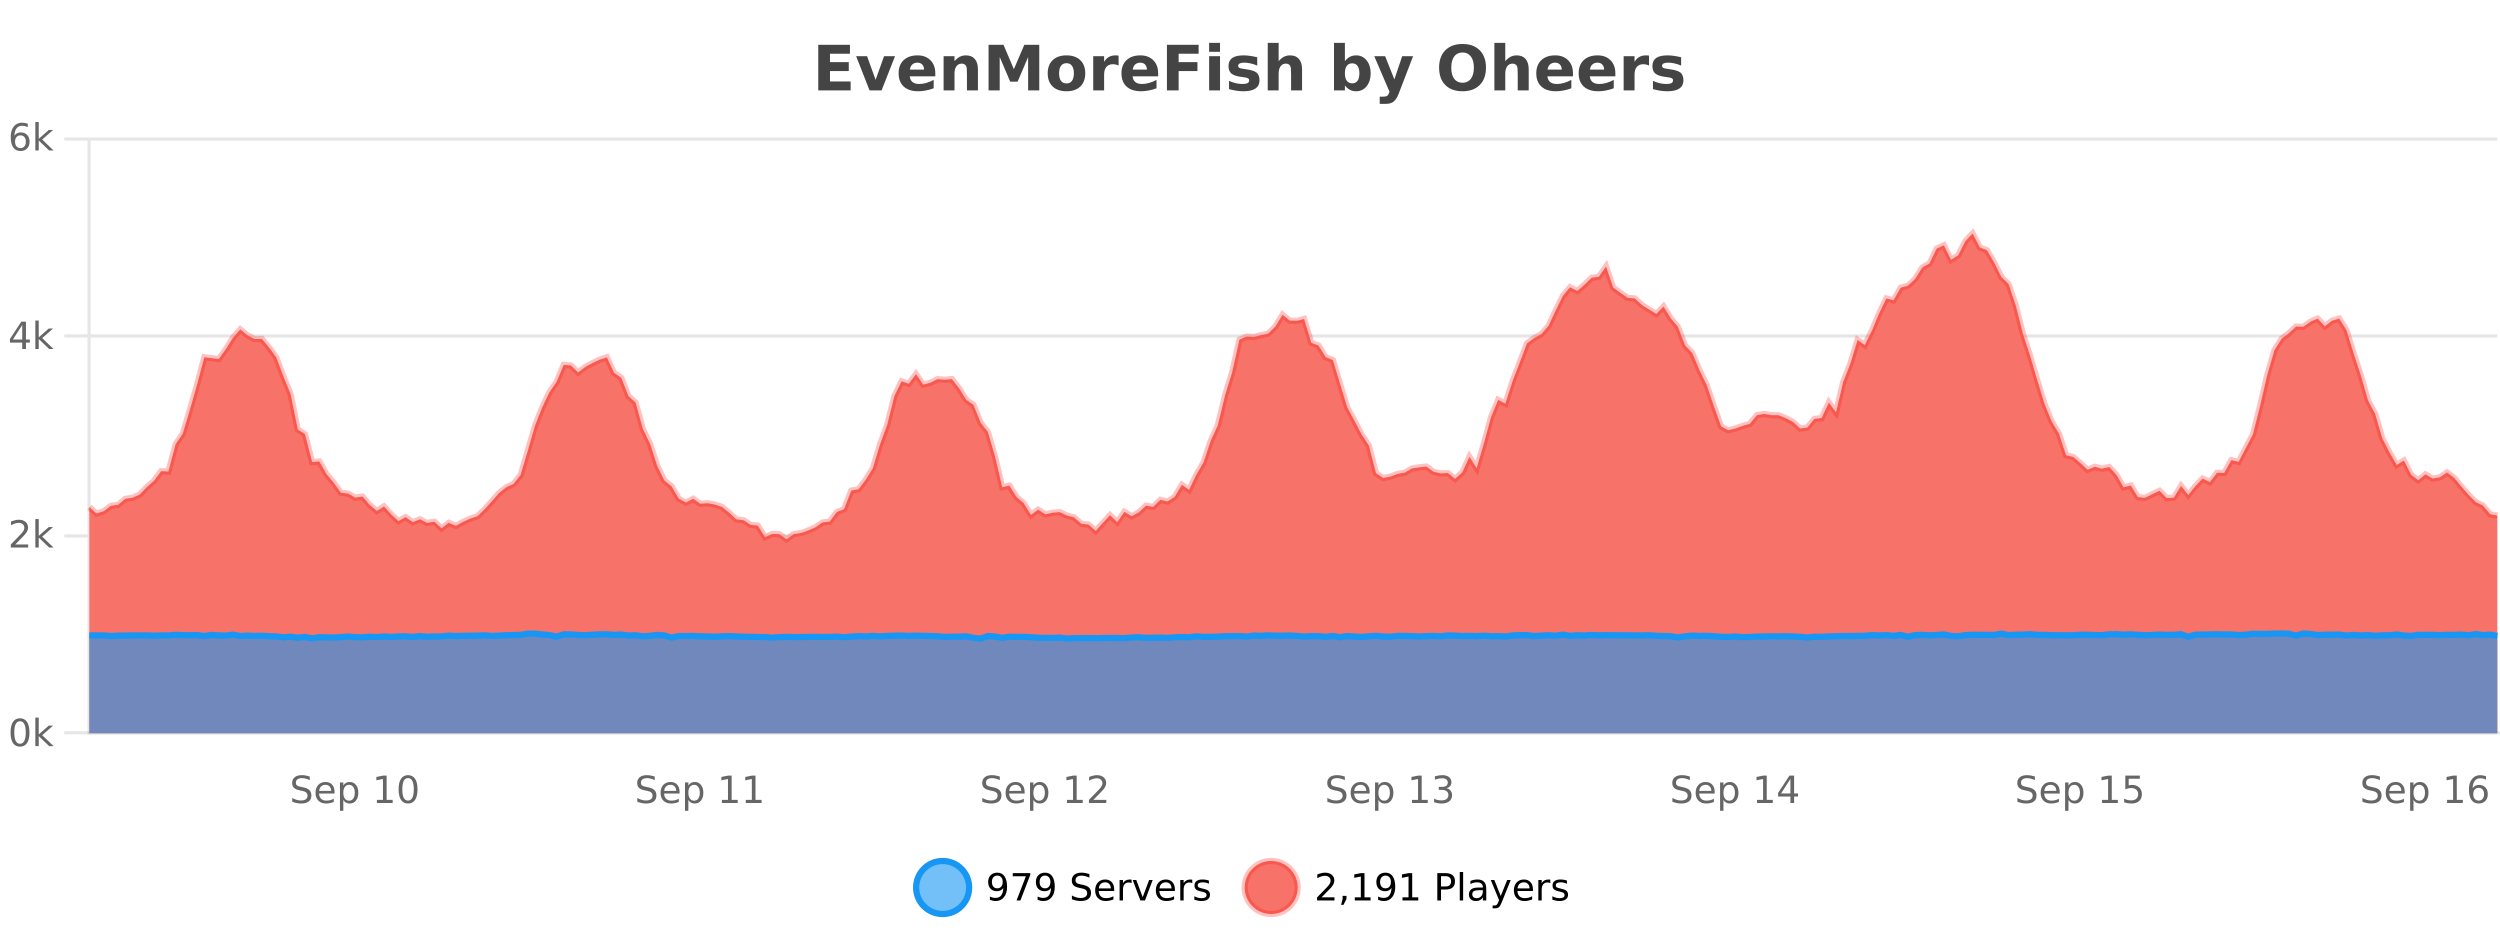 <?xml version="1.0" encoding="UTF-8"?>
<svg xmlns="http://www.w3.org/2000/svg" xmlns:xlink="http://www.w3.org/1999/xlink" width="800pt" height="300pt" viewBox="0 0 800 300" version="1.1">
<defs>
<clipPath id="clip1">
  <path d="M 264 263 L 339 263 L 339 300 L 264 300 Z M 264 263 "/>
</clipPath>
<clipPath id="clip2">
  <path d="M 370 263 L 444 263 L 444 300 L 370 300 Z M 370 263 "/>
</clipPath>
<clipPath id="clip3">
  <path d="M 28.586 74 L 799.152 74 L 799.152 234.602 L 28.586 234.602 Z M 28.586 74 "/>
</clipPath>
<clipPath id="clip4">
  <path d="M 27.586 46 L 800 46 L 800 201 L 27.586 201 Z M 27.586 46 "/>
</clipPath>
<clipPath id="clip5">
  <path d="M 28.586 202 L 799.152 202 L 799.152 234.602 L 28.586 234.602 Z M 28.586 202 "/>
</clipPath>
<clipPath id="clip6">
  <path d="M 27.586 174 L 800 174 L 800 233 L 27.586 233 Z M 27.586 174 "/>
</clipPath>
</defs>
<g id="surface1996771">
<rect x="0" y="0" width="800" height="300" style="fill:rgb(100%,100%,100%);fill-opacity:1;stroke:none;"/>
<path style="fill:none;stroke-width:1;stroke-linecap:butt;stroke-linejoin:miter;stroke:rgb(0%,0%,0%);stroke-opacity:0.098;stroke-miterlimit:10;" d="M 29 234.5 L 799.152 234.5 "/>
<path style="fill:none;stroke-width:1;stroke-linecap:butt;stroke-linejoin:miter;stroke:rgb(0%,0%,0%);stroke-opacity:0.098;stroke-miterlimit:10;" d="M 20.586 234.5 L 28 234.5 "/>
<path style="fill:none;stroke-width:1;stroke-linecap:butt;stroke-linejoin:miter;stroke:rgb(0%,0%,0%);stroke-opacity:0.098;stroke-miterlimit:10;" d="M 29 171.5 L 799.152 171.5 "/>
<path style="fill:none;stroke-width:1;stroke-linecap:butt;stroke-linejoin:miter;stroke:rgb(0%,0%,0%);stroke-opacity:0.098;stroke-miterlimit:10;" d="M 20.586 171.5 L 28 171.5 "/>
<path style="fill:none;stroke-width:1;stroke-linecap:butt;stroke-linejoin:miter;stroke:rgb(0%,0%,0%);stroke-opacity:0.098;stroke-miterlimit:10;" d="M 29 107.5 L 799.152 107.5 "/>
<path style="fill:none;stroke-width:1;stroke-linecap:butt;stroke-linejoin:miter;stroke:rgb(0%,0%,0%);stroke-opacity:0.098;stroke-miterlimit:10;" d="M 20.586 107.5 L 28 107.5 "/>
<path style="fill:none;stroke-width:1;stroke-linecap:butt;stroke-linejoin:miter;stroke:rgb(0%,0%,0%);stroke-opacity:0.098;stroke-miterlimit:10;" d="M 29 44.5 L 799.152 44.5 "/>
<path style="fill:none;stroke-width:1;stroke-linecap:butt;stroke-linejoin:miter;stroke:rgb(0%,0%,0%);stroke-opacity:0.098;stroke-miterlimit:10;" d="M 20.586 44.5 L 28 44.5 "/>
<path style=" stroke:none;fill-rule:nonzero;fill:rgb(9.02%,58.824%,95.294%);fill-opacity:0.6;" d="M 310.129 284 C 310.129 288.688 306.328 292.484 301.645 292.484 C 296.957 292.484 293.16 288.688 293.16 284 C 293.16 279.312 296.957 275.516 301.645 275.516 C 306.328 275.516 310.129 279.312 310.129 284 Z M 310.129 284 "/>
<g clip-path="url(#clip1)" clip-rule="nonzero">
<path style="fill:none;stroke-width:2;stroke-linecap:butt;stroke-linejoin:miter;stroke:rgb(9.02%,58.824%,95.294%);stroke-opacity:1;stroke-miterlimit:10;" d="M 310.129 284 C 310.129 288.688 306.328 292.484 301.645 292.484 C 296.957 292.484 293.16 288.688 293.16 284 C 293.16 279.312 296.957 275.516 301.645 275.516 C 306.328 275.516 310.129 279.312 310.129 284 Z M 310.129 284 "/>
</g>
<path style=" stroke:none;fill-rule:nonzero;fill:rgb(0%,0%,0%);fill-opacity:1;" d="M 316.773 287.969 L 316.773 286.891 C 317.074 287.039 317.375 287.148 317.68 287.219 C 317.98 287.293 318.281 287.328 318.586 287.328 C 319.367 287.328 319.961 287.07 320.367 286.547 C 320.781 286.016 321.016 285.215 321.07 284.141 C 320.852 284.484 320.562 284.746 320.211 284.922 C 319.867 285.102 319.48 285.188 319.055 285.188 C 318.18 285.188 317.484 284.93 316.977 284.406 C 316.465 283.875 316.211 283.148 316.211 282.219 C 316.211 281.324 316.477 280.605 317.008 280.062 C 317.539 279.523 318.246 279.25 319.133 279.25 C 320.141 279.25 320.914 279.641 321.445 280.422 C 321.984 281.195 322.258 282.32 322.258 283.797 C 322.258 285.172 321.93 286.273 321.273 287.094 C 320.617 287.918 319.734 288.328 318.633 288.328 C 318.328 288.328 318.027 288.297 317.727 288.234 C 317.422 288.18 317.105 288.094 316.773 287.969 Z M 319.133 284.266 C 319.664 284.266 320.086 284.086 320.398 283.719 C 320.711 283.355 320.867 282.855 320.867 282.219 C 320.867 281.594 320.711 281.102 320.398 280.734 C 320.086 280.371 319.664 280.188 319.133 280.188 C 318.602 280.188 318.18 280.371 317.867 280.734 C 317.562 281.102 317.414 281.594 317.414 282.219 C 317.414 282.855 317.562 283.355 317.867 283.719 C 318.18 284.086 318.602 284.266 319.133 284.266 Z M 324.078 279.406 L 329.703 279.406 L 329.703 279.906 L 326.531 288.156 L 325.297 288.156 L 328.281 280.406 L 324.078 280.406 Z M 332.039 287.969 L 332.039 286.891 C 332.34 287.039 332.641 287.148 332.945 287.219 C 333.246 287.293 333.547 287.328 333.852 287.328 C 334.633 287.328 335.227 287.07 335.633 286.547 C 336.047 286.016 336.281 285.215 336.336 284.141 C 336.117 284.484 335.828 284.746 335.477 284.922 C 335.133 285.102 334.746 285.188 334.32 285.188 C 333.445 285.188 332.75 284.93 332.242 284.406 C 331.73 283.875 331.477 283.148 331.477 282.219 C 331.477 281.324 331.742 280.605 332.273 280.062 C 332.805 279.523 333.512 279.25 334.398 279.25 C 335.406 279.25 336.18 279.641 336.711 280.422 C 337.25 281.195 337.523 282.32 337.523 283.797 C 337.523 285.172 337.195 286.273 336.539 287.094 C 335.883 287.918 335 288.328 333.898 288.328 C 333.594 288.328 333.293 288.297 332.992 288.234 C 332.688 288.18 332.371 288.094 332.039 287.969 Z M 334.398 284.266 C 334.93 284.266 335.352 284.086 335.664 283.719 C 335.977 283.355 336.133 282.855 336.133 282.219 C 336.133 281.594 335.977 281.102 335.664 280.734 C 335.352 280.371 334.93 280.188 334.398 280.188 C 333.867 280.188 333.445 280.371 333.133 280.734 C 332.828 281.102 332.68 281.594 332.68 282.219 C 332.68 282.855 332.828 283.355 333.133 283.719 C 333.445 284.086 333.867 284.266 334.398 284.266 Z M 348.602 279.688 L 348.602 280.844 C 348.152 280.637 347.727 280.48 347.32 280.375 C 346.922 280.262 346.543 280.203 346.18 280.203 C 345.531 280.203 345.031 280.328 344.68 280.578 C 344.336 280.828 344.164 281.188 344.164 281.656 C 344.164 282.043 344.277 282.336 344.508 282.531 C 344.734 282.73 345.18 282.887 345.836 283 L 346.539 283.156 C 347.422 283.324 348.074 283.621 348.492 284.047 C 348.918 284.465 349.133 285.027 349.133 285.734 C 349.133 286.59 348.844 287.234 348.273 287.672 C 347.711 288.109 346.875 288.328 345.773 288.328 C 345.367 288.328 344.93 288.281 344.461 288.188 C 343.992 288.094 343.508 287.953 343.008 287.766 L 343.008 286.547 C 343.484 286.82 343.953 287.023 344.414 287.156 C 344.883 287.293 345.336 287.359 345.773 287.359 C 346.449 287.359 346.969 287.23 347.336 286.969 C 347.711 286.699 347.898 286.32 347.898 285.828 C 347.898 285.402 347.762 285.07 347.492 284.828 C 347.23 284.578 346.797 284.398 346.195 284.281 L 345.477 284.141 C 344.59 283.965 343.949 283.688 343.555 283.312 C 343.168 282.938 342.977 282.418 342.977 281.75 C 342.977 280.969 343.246 280.359 343.789 279.922 C 344.328 279.477 345.078 279.25 346.039 279.25 C 346.453 279.25 346.871 279.289 347.289 279.359 C 347.715 279.434 348.152 279.543 348.602 279.688 Z M 356.547 284.609 L 356.547 285.125 L 351.578 285.125 C 351.629 285.875 351.852 286.445 352.25 286.828 C 352.656 287.215 353.211 287.406 353.922 287.406 C 354.336 287.406 354.738 287.359 355.125 287.266 C 355.52 287.164 355.91 287.008 356.297 286.797 L 356.297 287.828 C 355.898 287.984 355.5 288.105 355.094 288.188 C 354.688 288.281 354.273 288.328 353.859 288.328 C 352.816 288.328 351.988 288.027 351.375 287.422 C 350.758 286.809 350.453 285.98 350.453 284.938 C 350.453 283.867 350.742 283.016 351.328 282.391 C 351.91 281.758 352.691 281.438 353.672 281.438 C 354.555 281.438 355.254 281.727 355.766 282.297 C 356.285 282.859 356.547 283.633 356.547 284.609 Z M 355.469 284.281 C 355.457 283.699 355.289 283.23 354.969 282.875 C 354.645 282.523 354.219 282.344 353.688 282.344 C 353.082 282.344 352.598 282.516 352.234 282.859 C 351.879 283.203 351.676 283.684 351.625 284.297 Z M 362.117 282.594 C 361.992 282.531 361.855 282.484 361.711 282.453 C 361.574 282.414 361.418 282.391 361.242 282.391 C 360.637 282.391 360.168 282.59 359.836 282.984 C 359.512 283.383 359.352 283.953 359.352 284.703 L 359.352 288.156 L 358.273 288.156 L 358.273 281.594 L 359.352 281.594 L 359.352 282.609 C 359.578 282.215 359.875 281.922 360.242 281.734 C 360.605 281.539 361.047 281.438 361.57 281.438 C 361.641 281.438 361.719 281.445 361.805 281.453 C 361.898 281.465 361.996 281.48 362.102 281.5 Z M 362.469 281.594 L 363.609 281.594 L 365.656 287.094 L 367.719 281.594 L 368.859 281.594 L 366.391 288.156 L 364.922 288.156 Z M 375.961 284.609 L 375.961 285.125 L 370.992 285.125 C 371.043 285.875 371.266 286.445 371.664 286.828 C 372.07 287.215 372.625 287.406 373.336 287.406 C 373.75 287.406 374.152 287.359 374.539 287.266 C 374.934 287.164 375.324 287.008 375.711 286.797 L 375.711 287.828 C 375.312 287.984 374.914 288.105 374.508 288.188 C 374.102 288.281 373.688 288.328 373.273 288.328 C 372.23 288.328 371.402 288.027 370.789 287.422 C 370.172 286.809 369.867 285.98 369.867 284.938 C 369.867 283.867 370.156 283.016 370.742 282.391 C 371.324 281.758 372.105 281.438 373.086 281.438 C 373.969 281.438 374.668 281.727 375.18 282.297 C 375.699 282.859 375.961 283.633 375.961 284.609 Z M 374.883 284.281 C 374.871 283.699 374.703 283.23 374.383 282.875 C 374.059 282.523 373.633 282.344 373.102 282.344 C 372.496 282.344 372.012 282.516 371.648 282.859 C 371.293 283.203 371.09 283.684 371.039 284.297 Z M 381.531 282.594 C 381.406 282.531 381.27 282.484 381.125 282.453 C 380.988 282.414 380.832 282.391 380.656 282.391 C 380.051 282.391 379.582 282.59 379.25 282.984 C 378.926 283.383 378.766 283.953 378.766 284.703 L 378.766 288.156 L 377.688 288.156 L 377.688 281.594 L 378.766 281.594 L 378.766 282.609 C 378.992 282.215 379.289 281.922 379.656 281.734 C 380.02 281.539 380.461 281.438 380.984 281.438 C 381.055 281.438 381.133 281.445 381.219 281.453 C 381.312 281.465 381.41 281.48 381.516 281.5 Z M 386.844 281.781 L 386.844 282.812 C 386.539 282.656 386.223 282.543 385.891 282.469 C 385.566 282.387 385.227 282.344 384.875 282.344 C 384.344 282.344 383.941 282.43 383.672 282.594 C 383.398 282.75 383.266 282.996 383.266 283.328 C 383.266 283.578 383.359 283.777 383.547 283.922 C 383.742 284.059 384.133 284.188 384.719 284.312 L 385.078 284.406 C 385.848 284.562 386.395 284.793 386.719 285.094 C 387.039 285.398 387.203 285.812 387.203 286.344 C 387.203 286.961 386.957 287.445 386.469 287.797 C 385.988 288.152 385.328 288.328 384.484 288.328 C 384.129 288.328 383.758 288.289 383.375 288.219 C 383 288.156 382.602 288.059 382.188 287.922 L 382.188 286.797 C 382.582 287.008 382.973 287.164 383.359 287.266 C 383.742 287.371 384.129 287.422 384.516 287.422 C 385.016 287.422 385.398 287.34 385.672 287.172 C 385.953 286.996 386.094 286.746 386.094 286.422 C 386.094 286.133 385.992 285.906 385.797 285.75 C 385.598 285.594 385.164 285.445 384.5 285.297 L 384.125 285.219 C 383.457 285.074 382.973 284.855 382.672 284.562 C 382.379 284.273 382.234 283.875 382.234 283.375 C 382.234 282.75 382.453 282.273 382.891 281.938 C 383.328 281.605 383.945 281.438 384.75 281.438 C 385.145 281.438 385.52 281.469 385.875 281.531 C 386.227 281.586 386.551 281.668 386.844 281.781 Z M 311.645 277.016 "/>
<path style=" stroke:none;fill-rule:nonzero;fill:rgb(96.863%,44.706%,40.784%);fill-opacity:1;" d="M 415.266 284 C 415.266 288.688 411.465 292.484 406.781 292.484 C 402.094 292.484 398.297 288.688 398.297 284 C 398.297 279.312 402.094 275.516 406.781 275.516 C 411.465 275.516 415.266 279.312 415.266 284 Z M 415.266 284 "/>
<g clip-path="url(#clip2)" clip-rule="nonzero">
<path style="fill:none;stroke-width:2;stroke-linecap:butt;stroke-linejoin:miter;stroke:rgb(100%,4.706%,0%);stroke-opacity:0.247;stroke-miterlimit:10;" d="M 415.266 284 C 415.266 288.688 411.465 292.484 406.781 292.484 C 402.094 292.484 398.297 288.688 398.297 284 C 398.297 279.312 402.094 275.516 406.781 275.516 C 411.465 275.516 415.266 279.312 415.266 284 Z M 415.266 284 "/>
</g>
<path style=" stroke:none;fill-rule:nonzero;fill:rgb(0%,0%,0%);fill-opacity:1;" d="M 422.891 287.156 L 427.031 287.156 L 427.031 288.156 L 421.469 288.156 L 421.469 287.156 C 421.914 286.699 422.523 286.078 423.297 285.297 C 424.078 284.508 424.566 283.996 424.766 283.766 C 425.148 283.352 425.414 282.996 425.562 282.703 C 425.719 282.402 425.797 282.109 425.797 281.828 C 425.797 281.359 425.629 280.98 425.297 280.688 C 424.973 280.398 424.551 280.25 424.031 280.25 C 423.656 280.25 423.258 280.312 422.844 280.438 C 422.438 280.562 422 280.762 421.531 281.031 L 421.531 279.828 C 422.008 279.641 422.453 279.5 422.859 279.406 C 423.273 279.305 423.656 279.25 424 279.25 C 424.906 279.25 425.629 279.48 426.172 279.938 C 426.711 280.387 426.984 280.992 426.984 281.75 C 426.984 282.105 426.914 282.445 426.781 282.766 C 426.645 283.09 426.398 283.469 426.047 283.906 C 425.941 284.023 425.629 284.352 425.109 284.891 C 424.586 285.434 423.848 286.188 422.891 287.156 Z M 429.637 286.672 L 430.871 286.672 L 430.871 287.672 L 429.918 289.547 L 429.152 289.547 L 429.637 287.672 Z M 433.531 287.156 L 435.469 287.156 L 435.469 280.484 L 433.359 280.906 L 433.359 279.828 L 435.453 279.406 L 436.641 279.406 L 436.641 287.156 L 438.578 287.156 L 438.578 288.156 L 433.531 288.156 Z M 440.992 287.969 L 440.992 286.891 C 441.293 287.039 441.594 287.148 441.898 287.219 C 442.199 287.293 442.5 287.328 442.805 287.328 C 443.586 287.328 444.18 287.07 444.586 286.547 C 445 286.016 445.234 285.215 445.289 284.141 C 445.07 284.484 444.781 284.746 444.43 284.922 C 444.086 285.102 443.699 285.188 443.273 285.188 C 442.398 285.188 441.703 284.93 441.195 284.406 C 440.684 283.875 440.43 283.148 440.43 282.219 C 440.43 281.324 440.695 280.605 441.227 280.062 C 441.758 279.523 442.465 279.25 443.352 279.25 C 444.359 279.25 445.133 279.641 445.664 280.422 C 446.203 281.195 446.477 282.32 446.477 283.797 C 446.477 285.172 446.148 286.273 445.492 287.094 C 444.836 287.918 443.953 288.328 442.852 288.328 C 442.547 288.328 442.246 288.297 441.945 288.234 C 441.641 288.18 441.324 288.094 440.992 287.969 Z M 443.352 284.266 C 443.883 284.266 444.305 284.086 444.617 283.719 C 444.93 283.355 445.086 282.855 445.086 282.219 C 445.086 281.594 444.93 281.102 444.617 280.734 C 444.305 280.371 443.883 280.188 443.352 280.188 C 442.82 280.188 442.398 280.371 442.086 280.734 C 441.781 281.102 441.633 281.594 441.633 282.219 C 441.633 282.855 441.781 283.355 442.086 283.719 C 442.398 284.086 442.82 284.266 443.352 284.266 Z M 448.797 287.156 L 450.734 287.156 L 450.734 280.484 L 448.625 280.906 L 448.625 279.828 L 450.719 279.406 L 451.906 279.406 L 451.906 287.156 L 453.844 287.156 L 453.844 288.156 L 448.797 288.156 Z M 461.125 280.375 L 461.125 283.672 L 462.609 283.672 C 463.16 283.672 463.586 283.531 463.891 283.25 C 464.191 282.961 464.344 282.547 464.344 282.016 C 464.344 281.496 464.191 281.094 463.891 280.812 C 463.586 280.523 463.16 280.375 462.609 280.375 Z M 459.938 279.406 L 462.609 279.406 C 463.598 279.406 464.344 279.633 464.844 280.078 C 465.344 280.516 465.594 281.164 465.594 282.016 C 465.594 282.883 465.344 283.539 464.844 283.984 C 464.344 284.422 463.598 284.641 462.609 284.641 L 461.125 284.641 L 461.125 288.156 L 459.938 288.156 Z M 467.125 279.031 L 468.203 279.031 L 468.203 288.156 L 467.125 288.156 Z M 473.445 284.859 C 472.578 284.859 471.977 284.961 471.633 285.156 C 471.297 285.355 471.133 285.695 471.133 286.172 C 471.133 286.559 471.258 286.867 471.508 287.094 C 471.766 287.312 472.109 287.422 472.539 287.422 C 473.141 287.422 473.621 287.215 473.977 286.797 C 474.34 286.371 474.523 285.805 474.523 285.094 L 474.523 284.859 Z M 475.602 284.406 L 475.602 288.156 L 474.523 288.156 L 474.523 287.156 C 474.273 287.555 473.965 287.852 473.602 288.047 C 473.234 288.234 472.789 288.328 472.258 288.328 C 471.578 288.328 471.043 288.141 470.648 287.766 C 470.25 287.383 470.055 286.875 470.055 286.25 C 470.055 285.512 470.297 284.953 470.789 284.578 C 471.289 284.203 472.027 284.016 473.008 284.016 L 474.523 284.016 L 474.523 283.906 C 474.523 283.406 474.355 283.023 474.023 282.75 C 473.699 282.48 473.246 282.344 472.664 282.344 C 472.289 282.344 471.918 282.391 471.555 282.484 C 471.199 282.578 470.859 282.715 470.539 282.891 L 470.539 281.891 C 470.934 281.734 471.312 281.621 471.68 281.547 C 472.055 281.477 472.418 281.438 472.773 281.438 C 473.719 281.438 474.43 281.684 474.898 282.172 C 475.367 282.664 475.602 283.406 475.602 284.406 Z M 480.547 288.766 C 480.242 289.547 479.945 290.055 479.656 290.297 C 479.363 290.535 478.977 290.656 478.5 290.656 L 477.641 290.656 L 477.641 289.75 L 478.266 289.75 C 478.566 289.75 478.797 289.676 478.953 289.531 C 479.117 289.395 479.301 289.066 479.5 288.547 L 479.703 288.047 L 477.047 281.594 L 478.188 281.594 L 480.234 286.719 L 482.297 281.594 L 483.438 281.594 Z M 490.539 284.609 L 490.539 285.125 L 485.57 285.125 C 485.621 285.875 485.844 286.445 486.242 286.828 C 486.648 287.215 487.203 287.406 487.914 287.406 C 488.328 287.406 488.73 287.359 489.117 287.266 C 489.512 287.164 489.902 287.008 490.289 286.797 L 490.289 287.828 C 489.891 287.984 489.492 288.105 489.086 288.188 C 488.68 288.281 488.266 288.328 487.852 288.328 C 486.809 288.328 485.98 288.027 485.367 287.422 C 484.75 286.809 484.445 285.98 484.445 284.938 C 484.445 283.867 484.734 283.016 485.32 282.391 C 485.902 281.758 486.684 281.438 487.664 281.438 C 488.547 281.438 489.246 281.727 489.758 282.297 C 490.277 282.859 490.539 283.633 490.539 284.609 Z M 489.461 284.281 C 489.449 283.699 489.281 283.23 488.961 282.875 C 488.637 282.523 488.211 282.344 487.68 282.344 C 487.074 282.344 486.59 282.516 486.227 282.859 C 485.871 283.203 485.668 283.684 485.617 284.297 Z M 496.109 282.594 C 495.984 282.531 495.848 282.484 495.703 282.453 C 495.566 282.414 495.41 282.391 495.234 282.391 C 494.629 282.391 494.16 282.59 493.828 282.984 C 493.504 283.383 493.344 283.953 493.344 284.703 L 493.344 288.156 L 492.266 288.156 L 492.266 281.594 L 493.344 281.594 L 493.344 282.609 C 493.57 282.215 493.867 281.922 494.234 281.734 C 494.598 281.539 495.039 281.438 495.562 281.438 C 495.633 281.438 495.711 281.445 495.797 281.453 C 495.891 281.465 495.988 281.48 496.094 281.5 Z M 501.418 281.781 L 501.418 282.812 C 501.113 282.656 500.797 282.543 500.465 282.469 C 500.141 282.387 499.801 282.344 499.449 282.344 C 498.918 282.344 498.516 282.43 498.246 282.594 C 497.973 282.75 497.84 282.996 497.84 283.328 C 497.84 283.578 497.934 283.777 498.121 283.922 C 498.316 284.059 498.707 284.188 499.293 284.312 L 499.652 284.406 C 500.422 284.562 500.969 284.793 501.293 285.094 C 501.613 285.398 501.777 285.812 501.777 286.344 C 501.777 286.961 501.531 287.445 501.043 287.797 C 500.562 288.152 499.902 288.328 499.059 288.328 C 498.703 288.328 498.332 288.289 497.949 288.219 C 497.574 288.156 497.176 288.059 496.762 287.922 L 496.762 286.797 C 497.156 287.008 497.547 287.164 497.934 287.266 C 498.316 287.371 498.703 287.422 499.09 287.422 C 499.59 287.422 499.973 287.34 500.246 287.172 C 500.527 286.996 500.668 286.746 500.668 286.422 C 500.668 286.133 500.566 285.906 500.371 285.75 C 500.172 285.594 499.738 285.445 499.074 285.297 L 498.699 285.219 C 498.031 285.074 497.547 284.855 497.246 284.562 C 496.953 284.273 496.809 283.875 496.809 283.375 C 496.809 282.75 497.027 282.273 497.465 281.938 C 497.902 281.605 498.52 281.438 499.324 281.438 C 499.719 281.438 500.094 281.469 500.449 281.531 C 500.801 281.586 501.125 281.668 501.418 281.781 Z M 416.781 277.016 "/>
<path style=" stroke:none;fill-rule:nonzero;fill:rgb(26.667%,26.667%,26.667%);fill-opacity:1;" d="M 261.844 14.344 L 271.984 14.344 L 271.984 17.188 L 265.594 17.188 L 265.594 19.891 L 271.609 19.891 L 271.609 22.734 L 265.594 22.734 L 265.594 26.078 L 272.203 26.078 L 272.203 28.922 L 261.844 28.922 Z M 273.961 17.984 L 277.461 17.984 L 280.195 25.547 L 282.898 17.984 L 286.414 17.984 L 282.102 28.922 L 278.258 28.922 Z M 299.293 23.422 L 299.293 24.422 L 291.121 24.422 C 291.203 25.246 291.5 25.859 292.012 26.266 C 292.52 26.672 293.23 26.875 294.137 26.875 C 294.875 26.875 295.629 26.766 296.402 26.547 C 297.172 26.328 297.965 26 298.777 25.562 L 298.777 28.25 C 297.953 28.562 297.125 28.797 296.293 28.953 C 295.469 29.117 294.645 29.203 293.824 29.203 C 291.844 29.203 290.301 28.703 289.199 27.703 C 288.105 26.695 287.559 25.281 287.559 23.469 C 287.559 21.68 288.094 20.273 289.168 19.25 C 290.25 18.23 291.734 17.719 293.621 17.719 C 295.34 17.719 296.715 18.242 297.746 19.281 C 298.777 20.312 299.293 21.695 299.293 23.422 Z M 295.699 22.266 C 295.699 21.602 295.504 21.062 295.121 20.656 C 294.734 20.25 294.23 20.047 293.605 20.047 C 292.926 20.047 292.375 20.242 291.949 20.625 C 291.531 21 291.27 21.547 291.168 22.266 Z M 312.938 22.266 L 312.938 28.922 L 309.422 28.922 L 309.422 23.828 C 309.422 22.883 309.398 22.23 309.359 21.875 C 309.316 21.512 309.242 21.246 309.141 21.078 C 309.004 20.852 308.816 20.672 308.578 20.547 C 308.348 20.422 308.082 20.359 307.781 20.359 C 307.051 20.359 306.477 20.641 306.062 21.203 C 305.645 21.766 305.438 22.547 305.438 23.547 L 305.438 28.922 L 301.953 28.922 L 301.953 17.984 L 305.438 17.984 L 305.438 19.578 C 305.969 18.945 306.531 18.477 307.125 18.172 C 307.719 17.871 308.367 17.719 309.078 17.719 C 310.348 17.719 311.305 18.109 311.953 18.891 C 312.609 19.664 312.938 20.789 312.938 22.266 Z M 316.344 14.344 L 321.125 14.344 L 324.438 22.141 L 327.781 14.344 L 332.562 14.344 L 332.562 28.922 L 329 28.922 L 329 18.25 L 325.641 26.125 L 323.266 26.125 L 319.906 18.25 L 319.906 28.922 L 316.344 28.922 Z M 341.297 20.219 C 340.516 20.219 339.922 20.5 339.516 21.062 C 339.109 21.617 338.906 22.418 338.906 23.469 C 338.906 24.512 339.109 25.312 339.516 25.875 C 339.922 26.43 340.516 26.703 341.297 26.703 C 342.055 26.703 342.633 26.43 343.031 25.875 C 343.438 25.312 343.641 24.512 343.641 23.469 C 343.641 22.418 343.438 21.617 343.031 21.062 C 342.633 20.5 342.055 20.219 341.297 20.219 Z M 341.297 17.719 C 343.172 17.719 344.633 18.23 345.688 19.25 C 346.75 20.262 347.281 21.668 347.281 23.469 C 347.281 25.262 346.75 26.668 345.688 27.688 C 344.633 28.699 343.172 29.203 341.297 29.203 C 339.398 29.203 337.922 28.699 336.859 27.688 C 335.797 26.668 335.266 25.262 335.266 23.469 C 335.266 21.668 335.797 20.262 336.859 19.25 C 337.922 18.23 339.398 17.719 341.297 17.719 Z M 357.957 20.969 C 357.645 20.824 357.336 20.719 357.035 20.656 C 356.73 20.586 356.43 20.547 356.129 20.547 C 355.223 20.547 354.523 20.836 354.035 21.406 C 353.555 21.98 353.316 22.805 353.316 23.875 L 353.316 28.922 L 349.832 28.922 L 349.832 17.984 L 353.316 17.984 L 353.316 19.781 C 353.762 19.062 354.277 18.543 354.863 18.219 C 355.445 17.887 356.145 17.719 356.957 17.719 C 357.082 17.719 357.211 17.727 357.348 17.734 C 357.48 17.746 357.68 17.766 357.941 17.797 Z M 370.602 23.422 L 370.602 24.422 L 362.43 24.422 C 362.512 25.246 362.809 25.859 363.32 26.266 C 363.828 26.672 364.539 26.875 365.445 26.875 C 366.184 26.875 366.938 26.766 367.711 26.547 C 368.48 26.328 369.273 26 370.086 25.562 L 370.086 28.25 C 369.262 28.562 368.434 28.797 367.602 28.953 C 366.777 29.117 365.953 29.203 365.133 29.203 C 363.152 29.203 361.609 28.703 360.508 27.703 C 359.414 26.695 358.867 25.281 358.867 23.469 C 358.867 21.68 359.402 20.273 360.477 19.25 C 361.559 18.23 363.043 17.719 364.93 17.719 C 366.648 17.719 368.023 18.242 369.055 19.281 C 370.086 20.312 370.602 21.695 370.602 23.422 Z M 367.008 22.266 C 367.008 21.602 366.812 21.062 366.43 20.656 C 366.043 20.25 365.539 20.047 364.914 20.047 C 364.234 20.047 363.684 20.242 363.258 20.625 C 362.84 21 362.578 21.547 362.477 22.266 Z M 373.414 14.344 L 383.555 14.344 L 383.555 17.188 L 377.164 17.188 L 377.164 19.891 L 383.18 19.891 L 383.18 22.734 L 377.164 22.734 L 377.164 28.922 L 373.414 28.922 Z M 386.922 17.984 L 390.406 17.984 L 390.406 28.922 L 386.922 28.922 Z M 386.922 13.719 L 390.406 13.719 L 390.406 16.578 L 386.922 16.578 Z M 402.309 18.328 L 402.309 20.984 C 401.566 20.672 400.848 20.438 400.152 20.281 C 399.453 20.125 398.793 20.047 398.168 20.047 C 397.512 20.047 397.02 20.133 396.699 20.297 C 396.375 20.465 396.215 20.719 396.215 21.062 C 396.215 21.344 396.332 21.559 396.574 21.703 C 396.824 21.852 397.262 21.961 397.887 22.031 L 398.512 22.125 C 400.301 22.355 401.504 22.73 402.121 23.25 C 402.734 23.773 403.043 24.59 403.043 25.703 C 403.043 26.871 402.609 27.746 401.746 28.328 C 400.891 28.914 399.613 29.203 397.918 29.203 C 397.188 29.203 396.438 29.145 395.668 29.031 C 394.895 28.918 394.105 28.746 393.293 28.516 L 393.293 25.859 C 393.988 26.203 394.703 26.461 395.434 26.625 C 396.16 26.793 396.906 26.875 397.668 26.875 C 398.355 26.875 398.871 26.781 399.215 26.594 C 399.559 26.406 399.73 26.125 399.73 25.75 C 399.73 25.438 399.609 25.211 399.371 25.062 C 399.129 24.906 398.656 24.789 397.949 24.703 L 397.34 24.625 C 395.777 24.43 394.684 24.07 394.059 23.547 C 393.434 23.016 393.121 22.215 393.121 21.141 C 393.121 19.984 393.516 19.125 394.309 18.562 C 395.109 18 396.328 17.719 397.965 17.719 C 398.609 17.719 399.285 17.773 399.996 17.875 C 400.703 17.969 401.473 18.121 402.309 18.328 Z M 416.664 22.266 L 416.664 28.922 L 413.148 28.922 L 413.148 23.844 C 413.148 22.887 413.125 22.23 413.086 21.875 C 413.043 21.512 412.969 21.246 412.867 21.078 C 412.73 20.852 412.543 20.672 412.305 20.547 C 412.074 20.422 411.809 20.359 411.508 20.359 C 410.777 20.359 410.203 20.641 409.789 21.203 C 409.371 21.766 409.164 22.547 409.164 23.547 L 409.164 28.922 L 405.68 28.922 L 405.68 13.719 L 409.164 13.719 L 409.164 19.578 C 409.695 18.945 410.258 18.477 410.852 18.172 C 411.445 17.871 412.094 17.719 412.805 17.719 C 414.074 17.719 415.031 18.109 415.68 18.891 C 416.336 19.664 416.664 20.789 416.664 22.266 Z M 432.695 26.672 C 433.445 26.672 434.016 26.402 434.414 25.859 C 434.809 25.309 435.008 24.512 435.008 23.469 C 435.008 22.43 434.809 21.637 434.414 21.094 C 434.016 20.543 433.445 20.266 432.695 20.266 C 431.945 20.266 431.367 20.543 430.961 21.094 C 430.562 21.637 430.367 22.43 430.367 23.469 C 430.367 24.5 430.562 25.293 430.961 25.844 C 431.367 26.398 431.945 26.672 432.695 26.672 Z M 430.367 19.578 C 430.855 18.945 431.391 18.477 431.977 18.172 C 432.559 17.871 433.23 17.719 433.992 17.719 C 435.344 17.719 436.453 18.258 437.32 19.328 C 438.184 20.402 438.617 21.781 438.617 23.469 C 438.617 25.148 438.184 26.523 437.32 27.594 C 436.453 28.668 435.344 29.203 433.992 29.203 C 433.23 29.203 432.559 29.051 431.977 28.75 C 431.391 28.449 430.855 27.98 430.367 27.344 L 430.367 28.922 L 426.883 28.922 L 426.883 13.719 L 430.367 13.719 Z M 439.762 17.984 L 443.246 17.984 L 446.199 25.406 L 448.699 17.984 L 452.184 17.984 L 447.59 29.953 C 447.129 31.172 446.59 32.02 445.965 32.5 C 445.348 32.988 444.543 33.234 443.543 33.234 L 441.512 33.234 L 441.512 30.938 L 442.605 30.938 C 443.199 30.938 443.629 30.844 443.902 30.656 C 444.172 30.469 444.379 30.129 444.527 29.641 L 444.637 29.344 Z M 468.012 16.797 C 466.863 16.797 465.973 17.227 465.34 18.078 C 464.715 18.922 464.402 20.109 464.402 21.641 C 464.402 23.172 464.715 24.367 465.34 25.219 C 465.973 26.062 466.863 26.484 468.012 26.484 C 469.156 26.484 470.047 26.062 470.684 25.219 C 471.316 24.367 471.637 23.172 471.637 21.641 C 471.637 20.109 471.316 18.922 470.684 18.078 C 470.047 17.227 469.156 16.797 468.012 16.797 Z M 468.012 14.078 C 470.355 14.078 472.188 14.75 473.512 16.094 C 474.844 17.43 475.512 19.277 475.512 21.641 C 475.512 24.008 474.844 25.859 473.512 27.203 C 472.188 28.539 470.355 29.203 468.012 29.203 C 465.668 29.203 463.828 28.539 462.496 27.203 C 461.172 25.859 460.512 24.008 460.512 21.641 C 460.512 19.277 461.172 17.43 462.496 16.094 C 463.828 14.75 465.668 14.078 468.012 14.078 Z M 489.188 22.266 L 489.188 28.922 L 485.672 28.922 L 485.672 23.844 C 485.672 22.887 485.648 22.23 485.609 21.875 C 485.566 21.512 485.492 21.246 485.391 21.078 C 485.254 20.852 485.066 20.672 484.828 20.547 C 484.598 20.422 484.332 20.359 484.031 20.359 C 483.301 20.359 482.727 20.641 482.312 21.203 C 481.895 21.766 481.688 22.547 481.688 23.547 L 481.688 28.922 L 478.203 28.922 L 478.203 13.719 L 481.688 13.719 L 481.688 19.578 C 482.219 18.945 482.781 18.477 483.375 18.172 C 483.969 17.871 484.617 17.719 485.328 17.719 C 486.598 17.719 487.555 18.109 488.203 18.891 C 488.859 19.664 489.188 20.789 489.188 22.266 Z M 503.344 23.422 L 503.344 24.422 L 495.172 24.422 C 495.254 25.246 495.551 25.859 496.062 26.266 C 496.57 26.672 497.281 26.875 498.188 26.875 C 498.926 26.875 499.68 26.766 500.453 26.547 C 501.223 26.328 502.016 26 502.828 25.562 L 502.828 28.25 C 502.004 28.562 501.176 28.797 500.344 28.953 C 499.52 29.117 498.695 29.203 497.875 29.203 C 495.895 29.203 494.352 28.703 493.25 27.703 C 492.156 26.695 491.609 25.281 491.609 23.469 C 491.609 21.68 492.145 20.273 493.219 19.25 C 494.301 18.23 495.785 17.719 497.672 17.719 C 499.391 17.719 500.766 18.242 501.797 19.281 C 502.828 20.312 503.344 21.695 503.344 23.422 Z M 499.75 22.266 C 499.75 21.602 499.555 21.062 499.172 20.656 C 498.785 20.25 498.281 20.047 497.656 20.047 C 496.977 20.047 496.426 20.242 496 20.625 C 495.582 21 495.32 21.547 495.219 22.266 Z M 516.91 23.422 L 516.91 24.422 L 508.738 24.422 C 508.82 25.246 509.117 25.859 509.629 26.266 C 510.137 26.672 510.848 26.875 511.754 26.875 C 512.492 26.875 513.246 26.766 514.02 26.547 C 514.789 26.328 515.582 26 516.395 25.562 L 516.395 28.25 C 515.57 28.562 514.742 28.797 513.91 28.953 C 513.086 29.117 512.262 29.203 511.441 29.203 C 509.461 29.203 507.918 28.703 506.816 27.703 C 505.723 26.695 505.176 25.281 505.176 23.469 C 505.176 21.68 505.711 20.273 506.785 19.25 C 507.867 18.23 509.352 17.719 511.238 17.719 C 512.957 17.719 514.332 18.242 515.363 19.281 C 516.395 20.312 516.91 21.695 516.91 23.422 Z M 513.316 22.266 C 513.316 21.602 513.121 21.062 512.738 20.656 C 512.352 20.25 511.848 20.047 511.223 20.047 C 510.543 20.047 509.992 20.242 509.566 20.625 C 509.148 21 508.887 21.547 508.785 22.266 Z M 527.695 20.969 C 527.383 20.824 527.074 20.719 526.773 20.656 C 526.469 20.586 526.168 20.547 525.867 20.547 C 524.961 20.547 524.262 20.836 523.773 21.406 C 523.293 21.98 523.055 22.805 523.055 23.875 L 523.055 28.922 L 519.57 28.922 L 519.57 17.984 L 523.055 17.984 L 523.055 19.781 C 523.5 19.062 524.016 18.543 524.602 18.219 C 525.184 17.887 525.883 17.719 526.695 17.719 C 526.82 17.719 526.949 17.727 527.086 17.734 C 527.219 17.746 527.418 17.766 527.68 17.797 Z M 537.961 18.328 L 537.961 20.984 C 537.219 20.672 536.5 20.438 535.805 20.281 C 535.105 20.125 534.445 20.047 533.82 20.047 C 533.164 20.047 532.672 20.133 532.352 20.297 C 532.027 20.465 531.867 20.719 531.867 21.062 C 531.867 21.344 531.984 21.559 532.227 21.703 C 532.477 21.852 532.914 21.961 533.539 22.031 L 534.164 22.125 C 535.953 22.355 537.156 22.73 537.773 23.25 C 538.387 23.773 538.695 24.59 538.695 25.703 C 538.695 26.871 538.262 27.746 537.398 28.328 C 536.543 28.914 535.266 29.203 533.57 29.203 C 532.84 29.203 532.09 29.145 531.32 29.031 C 530.547 28.918 529.758 28.746 528.945 28.516 L 528.945 25.859 C 529.641 26.203 530.355 26.461 531.086 26.625 C 531.812 26.793 532.559 26.875 533.32 26.875 C 534.008 26.875 534.523 26.781 534.867 26.594 C 535.211 26.406 535.383 26.125 535.383 25.75 C 535.383 25.438 535.262 25.211 535.023 25.062 C 534.781 24.906 534.309 24.789 533.602 24.703 L 532.992 24.625 C 531.43 24.43 530.336 24.07 529.711 23.547 C 529.086 23.016 528.773 22.215 528.773 21.141 C 528.773 19.984 529.168 19.125 529.961 18.562 C 530.762 18 531.98 17.719 533.617 17.719 C 534.262 17.719 534.938 17.773 535.648 17.875 C 536.355 17.969 537.125 18.121 537.961 18.328 Z M 260 10.359 "/>
<path style="fill:none;stroke-width:1;stroke-linecap:butt;stroke-linejoin:miter;stroke:rgb(0%,0%,0%);stroke-opacity:0.098;stroke-miterlimit:10;" d="M 28 234.5 L 800 234.5 "/>
<path style=" stroke:none;fill-rule:nonzero;fill:rgb(40%,40%,40%);fill-opacity:1;" d="M 99.113 248.484 L 99.113 249.641 C 98.664 249.434 98.238 249.277 97.832 249.172 C 97.434 249.059 97.055 249 96.691 249 C 96.043 249 95.543 249.125 95.191 249.375 C 94.848 249.625 94.676 249.984 94.676 250.453 C 94.676 250.84 94.789 251.133 95.02 251.328 C 95.246 251.527 95.691 251.684 96.348 251.797 L 97.051 251.953 C 97.934 252.121 98.586 252.418 99.004 252.844 C 99.43 253.262 99.645 253.824 99.645 254.531 C 99.645 255.387 99.355 256.031 98.785 256.469 C 98.223 256.906 97.387 257.125 96.285 257.125 C 95.879 257.125 95.441 257.078 94.973 256.984 C 94.504 256.891 94.02 256.75 93.52 256.562 L 93.52 255.344 C 93.996 255.617 94.465 255.82 94.926 255.953 C 95.395 256.09 95.848 256.156 96.285 256.156 C 96.961 256.156 97.48 256.027 97.848 255.766 C 98.223 255.496 98.41 255.117 98.41 254.625 C 98.41 254.199 98.273 253.867 98.004 253.625 C 97.742 253.375 97.309 253.195 96.707 253.078 L 95.988 252.938 C 95.102 252.762 94.461 252.484 94.066 252.109 C 93.68 251.734 93.488 251.215 93.488 250.547 C 93.488 249.766 93.758 249.156 94.301 248.719 C 94.84 248.273 95.59 248.047 96.551 248.047 C 96.965 248.047 97.383 248.086 97.801 248.156 C 98.227 248.23 98.664 248.34 99.113 248.484 Z M 107.059 253.406 L 107.059 253.922 L 102.09 253.922 C 102.141 254.672 102.363 255.242 102.762 255.625 C 103.168 256.012 103.723 256.203 104.434 256.203 C 104.848 256.203 105.25 256.156 105.637 256.062 C 106.031 255.961 106.422 255.805 106.809 255.594 L 106.809 256.625 C 106.41 256.781 106.012 256.902 105.605 256.984 C 105.199 257.078 104.785 257.125 104.371 257.125 C 103.328 257.125 102.5 256.824 101.887 256.219 C 101.27 255.605 100.965 254.777 100.965 253.734 C 100.965 252.664 101.254 251.812 101.84 251.188 C 102.422 250.555 103.203 250.234 104.184 250.234 C 105.066 250.234 105.766 250.523 106.277 251.094 C 106.797 251.656 107.059 252.43 107.059 253.406 Z M 105.98 253.078 C 105.969 252.496 105.801 252.027 105.48 251.672 C 105.156 251.32 104.73 251.141 104.199 251.141 C 103.594 251.141 103.109 251.312 102.746 251.656 C 102.391 252 102.188 252.48 102.137 253.094 Z M 109.863 255.969 L 109.863 259.453 L 108.785 259.453 L 108.785 250.391 L 109.863 250.391 L 109.863 251.391 C 110.09 250.996 110.379 250.703 110.723 250.516 C 111.066 250.328 111.477 250.234 111.957 250.234 C 112.758 250.234 113.41 250.555 113.91 251.188 C 114.41 251.812 114.66 252.641 114.66 253.672 C 114.66 254.703 114.41 255.539 113.91 256.172 C 113.41 256.809 112.758 257.125 111.957 257.125 C 111.477 257.125 111.066 257.031 110.723 256.844 C 110.379 256.648 110.09 256.355 109.863 255.969 Z M 113.535 253.672 C 113.535 252.883 113.367 252.262 113.035 251.812 C 112.711 251.367 112.27 251.141 111.707 251.141 C 111.133 251.141 110.68 251.367 110.348 251.812 C 110.023 252.262 109.863 252.883 109.863 253.672 C 109.863 254.465 110.023 255.09 110.348 255.547 C 110.68 255.996 111.133 256.219 111.707 256.219 C 112.27 256.219 112.711 255.996 113.035 255.547 C 113.367 255.09 113.535 254.465 113.535 253.672 Z M 120.609 255.953 L 122.547 255.953 L 122.547 249.281 L 120.438 249.703 L 120.438 248.625 L 122.531 248.203 L 123.719 248.203 L 123.719 255.953 L 125.656 255.953 L 125.656 256.953 L 120.609 256.953 Z M 130.57 248.984 C 129.965 248.984 129.508 249.289 129.195 249.891 C 128.891 250.484 128.742 251.387 128.742 252.594 C 128.742 253.793 128.891 254.695 129.195 255.297 C 129.508 255.891 129.965 256.188 130.57 256.188 C 131.184 256.188 131.641 255.891 131.945 255.297 C 132.258 254.695 132.414 253.793 132.414 252.594 C 132.414 251.387 132.258 250.484 131.945 249.891 C 131.641 249.289 131.184 248.984 130.57 248.984 Z M 130.57 248.047 C 131.547 248.047 132.297 248.438 132.82 249.219 C 133.34 249.992 133.602 251.117 133.602 252.594 C 133.602 254.062 133.34 255.188 132.82 255.969 C 132.297 256.742 131.547 257.125 130.57 257.125 C 129.59 257.125 128.84 256.742 128.32 255.969 C 127.809 255.188 127.555 254.062 127.555 252.594 C 127.555 251.117 127.809 249.992 128.32 249.219 C 128.84 248.438 129.59 248.047 130.57 248.047 Z M 92.691 245.816 "/>
<path style=" stroke:none;fill-rule:nonzero;fill:rgb(40%,40%,40%);fill-opacity:1;" d="M 209.523 248.484 L 209.523 249.641 C 209.074 249.434 208.648 249.277 208.242 249.172 C 207.844 249.059 207.465 249 207.102 249 C 206.453 249 205.953 249.125 205.602 249.375 C 205.258 249.625 205.086 249.984 205.086 250.453 C 205.086 250.84 205.199 251.133 205.43 251.328 C 205.656 251.527 206.102 251.684 206.758 251.797 L 207.461 251.953 C 208.344 252.121 208.996 252.418 209.414 252.844 C 209.84 253.262 210.055 253.824 210.055 254.531 C 210.055 255.387 209.766 256.031 209.195 256.469 C 208.633 256.906 207.797 257.125 206.695 257.125 C 206.289 257.125 205.852 257.078 205.383 256.984 C 204.914 256.891 204.43 256.75 203.93 256.562 L 203.93 255.344 C 204.406 255.617 204.875 255.82 205.336 255.953 C 205.805 256.09 206.258 256.156 206.695 256.156 C 207.371 256.156 207.891 256.027 208.258 255.766 C 208.633 255.496 208.82 255.117 208.82 254.625 C 208.82 254.199 208.684 253.867 208.414 253.625 C 208.152 253.375 207.719 253.195 207.117 253.078 L 206.398 252.938 C 205.512 252.762 204.871 252.484 204.477 252.109 C 204.09 251.734 203.898 251.215 203.898 250.547 C 203.898 249.766 204.168 249.156 204.711 248.719 C 205.25 248.273 206 248.047 206.961 248.047 C 207.375 248.047 207.793 248.086 208.211 248.156 C 208.637 248.23 209.074 248.34 209.523 248.484 Z M 217.469 253.406 L 217.469 253.922 L 212.5 253.922 C 212.551 254.672 212.773 255.242 213.172 255.625 C 213.578 256.012 214.133 256.203 214.844 256.203 C 215.258 256.203 215.66 256.156 216.047 256.062 C 216.441 255.961 216.832 255.805 217.219 255.594 L 217.219 256.625 C 216.82 256.781 216.422 256.902 216.016 256.984 C 215.609 257.078 215.195 257.125 214.781 257.125 C 213.738 257.125 212.91 256.824 212.297 256.219 C 211.68 255.605 211.375 254.777 211.375 253.734 C 211.375 252.664 211.664 251.812 212.25 251.188 C 212.832 250.555 213.613 250.234 214.594 250.234 C 215.477 250.234 216.176 250.523 216.688 251.094 C 217.207 251.656 217.469 252.43 217.469 253.406 Z M 216.391 253.078 C 216.379 252.496 216.211 252.027 215.891 251.672 C 215.566 251.32 215.141 251.141 214.609 251.141 C 214.004 251.141 213.52 251.312 213.156 251.656 C 212.801 252 212.598 252.48 212.547 253.094 Z M 220.273 255.969 L 220.273 259.453 L 219.195 259.453 L 219.195 250.391 L 220.273 250.391 L 220.273 251.391 C 220.5 250.996 220.789 250.703 221.133 250.516 C 221.477 250.328 221.887 250.234 222.367 250.234 C 223.168 250.234 223.82 250.555 224.32 251.188 C 224.82 251.812 225.07 252.641 225.07 253.672 C 225.07 254.703 224.82 255.539 224.32 256.172 C 223.82 256.809 223.168 257.125 222.367 257.125 C 221.887 257.125 221.477 257.031 221.133 256.844 C 220.789 256.648 220.5 256.355 220.273 255.969 Z M 223.945 253.672 C 223.945 252.883 223.777 252.262 223.445 251.812 C 223.121 251.367 222.68 251.141 222.117 251.141 C 221.543 251.141 221.09 251.367 220.758 251.812 C 220.434 252.262 220.273 252.883 220.273 253.672 C 220.273 254.465 220.434 255.09 220.758 255.547 C 221.09 255.996 221.543 256.219 222.117 256.219 C 222.68 256.219 223.121 255.996 223.445 255.547 C 223.777 255.09 223.945 254.465 223.945 253.672 Z M 231.016 255.953 L 232.953 255.953 L 232.953 249.281 L 230.844 249.703 L 230.844 248.625 L 232.938 248.203 L 234.125 248.203 L 234.125 255.953 L 236.062 255.953 L 236.062 256.953 L 231.016 256.953 Z M 238.652 255.953 L 240.59 255.953 L 240.59 249.281 L 238.48 249.703 L 238.48 248.625 L 240.574 248.203 L 241.762 248.203 L 241.762 255.953 L 243.699 255.953 L 243.699 256.953 L 238.652 256.953 Z M 203.102 245.816 "/>
<path style=" stroke:none;fill-rule:nonzero;fill:rgb(40%,40%,40%);fill-opacity:1;" d="M 319.934 248.484 L 319.934 249.641 C 319.484 249.434 319.059 249.277 318.652 249.172 C 318.254 249.059 317.875 249 317.512 249 C 316.863 249 316.363 249.125 316.012 249.375 C 315.668 249.625 315.496 249.984 315.496 250.453 C 315.496 250.84 315.609 251.133 315.84 251.328 C 316.066 251.527 316.512 251.684 317.168 251.797 L 317.871 251.953 C 318.754 252.121 319.406 252.418 319.824 252.844 C 320.25 253.262 320.465 253.824 320.465 254.531 C 320.465 255.387 320.176 256.031 319.605 256.469 C 319.043 256.906 318.207 257.125 317.105 257.125 C 316.699 257.125 316.262 257.078 315.793 256.984 C 315.324 256.891 314.84 256.75 314.34 256.562 L 314.34 255.344 C 314.816 255.617 315.285 255.82 315.746 255.953 C 316.215 256.09 316.668 256.156 317.105 256.156 C 317.781 256.156 318.301 256.027 318.668 255.766 C 319.043 255.496 319.23 255.117 319.23 254.625 C 319.23 254.199 319.094 253.867 318.824 253.625 C 318.562 253.375 318.129 253.195 317.527 253.078 L 316.809 252.938 C 315.922 252.762 315.281 252.484 314.887 252.109 C 314.5 251.734 314.309 251.215 314.309 250.547 C 314.309 249.766 314.578 249.156 315.121 248.719 C 315.66 248.273 316.41 248.047 317.371 248.047 C 317.785 248.047 318.203 248.086 318.621 248.156 C 319.047 248.23 319.484 248.34 319.934 248.484 Z M 327.879 253.406 L 327.879 253.922 L 322.91 253.922 C 322.961 254.672 323.184 255.242 323.582 255.625 C 323.988 256.012 324.543 256.203 325.254 256.203 C 325.668 256.203 326.07 256.156 326.457 256.062 C 326.852 255.961 327.242 255.805 327.629 255.594 L 327.629 256.625 C 327.23 256.781 326.832 256.902 326.426 256.984 C 326.02 257.078 325.605 257.125 325.191 257.125 C 324.148 257.125 323.32 256.824 322.707 256.219 C 322.09 255.605 321.785 254.777 321.785 253.734 C 321.785 252.664 322.074 251.812 322.66 251.188 C 323.242 250.555 324.023 250.234 325.004 250.234 C 325.887 250.234 326.586 250.523 327.098 251.094 C 327.617 251.656 327.879 252.43 327.879 253.406 Z M 326.801 253.078 C 326.789 252.496 326.621 252.027 326.301 251.672 C 325.977 251.32 325.551 251.141 325.02 251.141 C 324.414 251.141 323.93 251.312 323.566 251.656 C 323.211 252 323.008 252.48 322.957 253.094 Z M 330.684 255.969 L 330.684 259.453 L 329.605 259.453 L 329.605 250.391 L 330.684 250.391 L 330.684 251.391 C 330.91 250.996 331.199 250.703 331.543 250.516 C 331.887 250.328 332.297 250.234 332.777 250.234 C 333.578 250.234 334.23 250.555 334.73 251.188 C 335.23 251.812 335.48 252.641 335.48 253.672 C 335.48 254.703 335.23 255.539 334.73 256.172 C 334.23 256.809 333.578 257.125 332.777 257.125 C 332.297 257.125 331.887 257.031 331.543 256.844 C 331.199 256.648 330.91 256.355 330.684 255.969 Z M 334.355 253.672 C 334.355 252.883 334.188 252.262 333.855 251.812 C 333.531 251.367 333.09 251.141 332.527 251.141 C 331.953 251.141 331.5 251.367 331.168 251.812 C 330.844 252.262 330.684 252.883 330.684 253.672 C 330.684 254.465 330.844 255.09 331.168 255.547 C 331.5 255.996 331.953 256.219 332.527 256.219 C 333.09 256.219 333.531 255.996 333.855 255.547 C 334.188 255.09 334.355 254.465 334.355 253.672 Z M 341.43 255.953 L 343.367 255.953 L 343.367 249.281 L 341.258 249.703 L 341.258 248.625 L 343.352 248.203 L 344.539 248.203 L 344.539 255.953 L 346.477 255.953 L 346.477 256.953 L 341.43 256.953 Z M 349.875 255.953 L 354.016 255.953 L 354.016 256.953 L 348.453 256.953 L 348.453 255.953 C 348.898 255.496 349.508 254.875 350.281 254.094 C 351.062 253.305 351.551 252.793 351.75 252.562 C 352.133 252.148 352.398 251.793 352.547 251.5 C 352.703 251.199 352.781 250.906 352.781 250.625 C 352.781 250.156 352.613 249.777 352.281 249.484 C 351.957 249.195 351.535 249.047 351.016 249.047 C 350.641 249.047 350.242 249.109 349.828 249.234 C 349.422 249.359 348.984 249.559 348.516 249.828 L 348.516 248.625 C 348.992 248.438 349.438 248.297 349.844 248.203 C 350.258 248.102 350.641 248.047 350.984 248.047 C 351.891 248.047 352.613 248.277 353.156 248.734 C 353.695 249.184 353.969 249.789 353.969 250.547 C 353.969 250.902 353.898 251.242 353.766 251.562 C 353.629 251.887 353.383 252.266 353.031 252.703 C 352.926 252.82 352.613 253.148 352.094 253.688 C 351.57 254.23 350.832 254.984 349.875 255.953 Z M 313.512 245.816 "/>
<path style=" stroke:none;fill-rule:nonzero;fill:rgb(40%,40%,40%);fill-opacity:1;" d="M 430.344 248.484 L 430.344 249.641 C 429.895 249.434 429.469 249.277 429.062 249.172 C 428.664 249.059 428.285 249 427.922 249 C 427.273 249 426.773 249.125 426.422 249.375 C 426.078 249.625 425.906 249.984 425.906 250.453 C 425.906 250.84 426.02 251.133 426.25 251.328 C 426.477 251.527 426.922 251.684 427.578 251.797 L 428.281 251.953 C 429.164 252.121 429.816 252.418 430.234 252.844 C 430.66 253.262 430.875 253.824 430.875 254.531 C 430.875 255.387 430.586 256.031 430.016 256.469 C 429.453 256.906 428.617 257.125 427.516 257.125 C 427.109 257.125 426.672 257.078 426.203 256.984 C 425.734 256.891 425.25 256.75 424.75 256.562 L 424.75 255.344 C 425.227 255.617 425.695 255.82 426.156 255.953 C 426.625 256.09 427.078 256.156 427.516 256.156 C 428.191 256.156 428.711 256.027 429.078 255.766 C 429.453 255.496 429.641 255.117 429.641 254.625 C 429.641 254.199 429.504 253.867 429.234 253.625 C 428.973 253.375 428.539 253.195 427.938 253.078 L 427.219 252.938 C 426.332 252.762 425.691 252.484 425.297 252.109 C 424.91 251.734 424.719 251.215 424.719 250.547 C 424.719 249.766 424.988 249.156 425.531 248.719 C 426.07 248.273 426.82 248.047 427.781 248.047 C 428.195 248.047 428.613 248.086 429.031 248.156 C 429.457 248.23 429.895 248.34 430.344 248.484 Z M 438.289 253.406 L 438.289 253.922 L 433.32 253.922 C 433.371 254.672 433.594 255.242 433.992 255.625 C 434.398 256.012 434.953 256.203 435.664 256.203 C 436.078 256.203 436.48 256.156 436.867 256.062 C 437.262 255.961 437.652 255.805 438.039 255.594 L 438.039 256.625 C 437.641 256.781 437.242 256.902 436.836 256.984 C 436.43 257.078 436.016 257.125 435.602 257.125 C 434.559 257.125 433.73 256.824 433.117 256.219 C 432.5 255.605 432.195 254.777 432.195 253.734 C 432.195 252.664 432.484 251.812 433.07 251.188 C 433.652 250.555 434.434 250.234 435.414 250.234 C 436.297 250.234 436.996 250.523 437.508 251.094 C 438.027 251.656 438.289 252.43 438.289 253.406 Z M 437.211 253.078 C 437.199 252.496 437.031 252.027 436.711 251.672 C 436.387 251.32 435.961 251.141 435.43 251.141 C 434.824 251.141 434.34 251.312 433.977 251.656 C 433.621 252 433.418 252.48 433.367 253.094 Z M 441.094 255.969 L 441.094 259.453 L 440.016 259.453 L 440.016 250.391 L 441.094 250.391 L 441.094 251.391 C 441.32 250.996 441.609 250.703 441.953 250.516 C 442.297 250.328 442.707 250.234 443.188 250.234 C 443.988 250.234 444.641 250.555 445.141 251.188 C 445.641 251.812 445.891 252.641 445.891 253.672 C 445.891 254.703 445.641 255.539 445.141 256.172 C 444.641 256.809 443.988 257.125 443.188 257.125 C 442.707 257.125 442.297 257.031 441.953 256.844 C 441.609 256.648 441.32 256.355 441.094 255.969 Z M 444.766 253.672 C 444.766 252.883 444.598 252.262 444.266 251.812 C 443.941 251.367 443.5 251.141 442.938 251.141 C 442.363 251.141 441.91 251.367 441.578 251.812 C 441.254 252.262 441.094 252.883 441.094 253.672 C 441.094 254.465 441.254 255.09 441.578 255.547 C 441.91 255.996 442.363 256.219 442.938 256.219 C 443.5 256.219 443.941 255.996 444.266 255.547 C 444.598 255.09 444.766 254.465 444.766 253.672 Z M 451.836 255.953 L 453.773 255.953 L 453.773 249.281 L 451.664 249.703 L 451.664 248.625 L 453.758 248.203 L 454.945 248.203 L 454.945 255.953 L 456.883 255.953 L 456.883 256.953 L 451.836 256.953 Z M 462.863 252.234 C 463.426 252.359 463.863 252.617 464.176 253 C 464.496 253.375 464.66 253.844 464.66 254.406 C 464.66 255.273 464.363 255.945 463.77 256.422 C 463.176 256.891 462.332 257.125 461.238 257.125 C 460.871 257.125 460.492 257.086 460.098 257.016 C 459.711 256.945 459.316 256.836 458.91 256.688 L 458.91 255.547 C 459.23 255.734 459.586 255.883 459.973 255.984 C 460.367 256.078 460.777 256.125 461.207 256.125 C 461.945 256.125 462.508 255.98 462.895 255.688 C 463.289 255.398 463.488 254.969 463.488 254.406 C 463.488 253.898 463.305 253.496 462.941 253.203 C 462.574 252.914 462.074 252.766 461.441 252.766 L 460.41 252.766 L 460.41 251.797 L 461.488 251.797 C 462.059 251.797 462.504 251.684 462.816 251.453 C 463.129 251.215 463.285 250.875 463.285 250.438 C 463.285 249.992 463.121 249.648 462.801 249.406 C 462.488 249.168 462.035 249.047 461.441 249.047 C 461.105 249.047 460.754 249.086 460.379 249.156 C 460.012 249.219 459.605 249.324 459.16 249.469 L 459.16 248.422 C 459.617 248.297 460.039 248.203 460.426 248.141 C 460.82 248.078 461.191 248.047 461.535 248.047 C 462.441 248.047 463.152 248.25 463.676 248.656 C 464.195 249.062 464.457 249.617 464.457 250.312 C 464.457 250.805 464.316 251.215 464.035 251.547 C 463.762 251.883 463.371 252.109 462.863 252.234 Z M 423.922 245.816 "/>
<path style=" stroke:none;fill-rule:nonzero;fill:rgb(40%,40%,40%);fill-opacity:1;" d="M 540.754 248.484 L 540.754 249.641 C 540.305 249.434 539.879 249.277 539.473 249.172 C 539.074 249.059 538.695 249 538.332 249 C 537.684 249 537.184 249.125 536.832 249.375 C 536.488 249.625 536.316 249.984 536.316 250.453 C 536.316 250.84 536.43 251.133 536.66 251.328 C 536.887 251.527 537.332 251.684 537.988 251.797 L 538.691 251.953 C 539.574 252.121 540.227 252.418 540.645 252.844 C 541.07 253.262 541.285 253.824 541.285 254.531 C 541.285 255.387 540.996 256.031 540.426 256.469 C 539.863 256.906 539.027 257.125 537.926 257.125 C 537.52 257.125 537.082 257.078 536.613 256.984 C 536.145 256.891 535.66 256.75 535.16 256.562 L 535.16 255.344 C 535.637 255.617 536.105 255.82 536.566 255.953 C 537.035 256.09 537.488 256.156 537.926 256.156 C 538.602 256.156 539.121 256.027 539.488 255.766 C 539.863 255.496 540.051 255.117 540.051 254.625 C 540.051 254.199 539.914 253.867 539.645 253.625 C 539.383 253.375 538.949 253.195 538.348 253.078 L 537.629 252.938 C 536.742 252.762 536.102 252.484 535.707 252.109 C 535.32 251.734 535.129 251.215 535.129 250.547 C 535.129 249.766 535.398 249.156 535.941 248.719 C 536.48 248.273 537.23 248.047 538.191 248.047 C 538.605 248.047 539.023 248.086 539.441 248.156 C 539.867 248.23 540.305 248.34 540.754 248.484 Z M 548.699 253.406 L 548.699 253.922 L 543.73 253.922 C 543.781 254.672 544.004 255.242 544.402 255.625 C 544.809 256.012 545.363 256.203 546.074 256.203 C 546.488 256.203 546.891 256.156 547.277 256.062 C 547.672 255.961 548.062 255.805 548.449 255.594 L 548.449 256.625 C 548.051 256.781 547.652 256.902 547.246 256.984 C 546.84 257.078 546.426 257.125 546.012 257.125 C 544.969 257.125 544.141 256.824 543.527 256.219 C 542.91 255.605 542.605 254.777 542.605 253.734 C 542.605 252.664 542.895 251.812 543.48 251.188 C 544.062 250.555 544.844 250.234 545.824 250.234 C 546.707 250.234 547.406 250.523 547.918 251.094 C 548.438 251.656 548.699 252.43 548.699 253.406 Z M 547.621 253.078 C 547.609 252.496 547.441 252.027 547.121 251.672 C 546.797 251.32 546.371 251.141 545.84 251.141 C 545.234 251.141 544.75 251.312 544.387 251.656 C 544.031 252 543.828 252.48 543.777 253.094 Z M 551.504 255.969 L 551.504 259.453 L 550.426 259.453 L 550.426 250.391 L 551.504 250.391 L 551.504 251.391 C 551.73 250.996 552.02 250.703 552.363 250.516 C 552.707 250.328 553.117 250.234 553.598 250.234 C 554.398 250.234 555.051 250.555 555.551 251.188 C 556.051 251.812 556.301 252.641 556.301 253.672 C 556.301 254.703 556.051 255.539 555.551 256.172 C 555.051 256.809 554.398 257.125 553.598 257.125 C 553.117 257.125 552.707 257.031 552.363 256.844 C 552.02 256.648 551.73 256.355 551.504 255.969 Z M 555.176 253.672 C 555.176 252.883 555.008 252.262 554.676 251.812 C 554.352 251.367 553.91 251.141 553.348 251.141 C 552.773 251.141 552.32 251.367 551.988 251.812 C 551.664 252.262 551.504 252.883 551.504 253.672 C 551.504 254.465 551.664 255.09 551.988 255.547 C 552.32 255.996 552.773 256.219 553.348 256.219 C 553.91 256.219 554.352 255.996 554.676 255.547 C 555.008 255.09 555.176 254.465 555.176 253.672 Z M 562.25 255.953 L 564.188 255.953 L 564.188 249.281 L 562.078 249.703 L 562.078 248.625 L 564.172 248.203 L 565.359 248.203 L 565.359 255.953 L 567.297 255.953 L 567.297 256.953 L 562.25 256.953 Z M 572.93 249.234 L 569.945 253.906 L 572.93 253.906 Z M 572.617 248.203 L 574.117 248.203 L 574.117 253.906 L 575.367 253.906 L 575.367 254.891 L 574.117 254.891 L 574.117 256.953 L 572.93 256.953 L 572.93 254.891 L 568.992 254.891 L 568.992 253.75 Z M 534.332 245.816 "/>
<path style=" stroke:none;fill-rule:nonzero;fill:rgb(40%,40%,40%);fill-opacity:1;" d="M 651.16 248.484 L 651.16 249.641 C 650.711 249.434 650.285 249.277 649.879 249.172 C 649.48 249.059 649.102 249 648.738 249 C 648.09 249 647.59 249.125 647.238 249.375 C 646.895 249.625 646.723 249.984 646.723 250.453 C 646.723 250.84 646.836 251.133 647.066 251.328 C 647.293 251.527 647.738 251.684 648.395 251.797 L 649.098 251.953 C 649.98 252.121 650.633 252.418 651.051 252.844 C 651.477 253.262 651.691 253.824 651.691 254.531 C 651.691 255.387 651.402 256.031 650.832 256.469 C 650.27 256.906 649.434 257.125 648.332 257.125 C 647.926 257.125 647.488 257.078 647.02 256.984 C 646.551 256.891 646.066 256.75 645.566 256.562 L 645.566 255.344 C 646.043 255.617 646.512 255.82 646.973 255.953 C 647.441 256.09 647.895 256.156 648.332 256.156 C 649.008 256.156 649.527 256.027 649.895 255.766 C 650.27 255.496 650.457 255.117 650.457 254.625 C 650.457 254.199 650.32 253.867 650.051 253.625 C 649.789 253.375 649.355 253.195 648.754 253.078 L 648.035 252.938 C 647.148 252.762 646.508 252.484 646.113 252.109 C 645.727 251.734 645.535 251.215 645.535 250.547 C 645.535 249.766 645.805 249.156 646.348 248.719 C 646.887 248.273 647.637 248.047 648.598 248.047 C 649.012 248.047 649.43 248.086 649.848 248.156 C 650.273 248.23 650.711 248.34 651.16 248.484 Z M 659.105 253.406 L 659.105 253.922 L 654.137 253.922 C 654.188 254.672 654.41 255.242 654.809 255.625 C 655.215 256.012 655.77 256.203 656.48 256.203 C 656.895 256.203 657.297 256.156 657.684 256.062 C 658.078 255.961 658.469 255.805 658.855 255.594 L 658.855 256.625 C 658.457 256.781 658.059 256.902 657.652 256.984 C 657.246 257.078 656.832 257.125 656.418 257.125 C 655.375 257.125 654.547 256.824 653.934 256.219 C 653.316 255.605 653.012 254.777 653.012 253.734 C 653.012 252.664 653.301 251.812 653.887 251.188 C 654.469 250.555 655.25 250.234 656.23 250.234 C 657.113 250.234 657.812 250.523 658.324 251.094 C 658.844 251.656 659.105 252.43 659.105 253.406 Z M 658.027 253.078 C 658.016 252.496 657.848 252.027 657.527 251.672 C 657.203 251.32 656.777 251.141 656.246 251.141 C 655.641 251.141 655.156 251.312 654.793 251.656 C 654.438 252 654.234 252.48 654.184 253.094 Z M 661.91 255.969 L 661.91 259.453 L 660.832 259.453 L 660.832 250.391 L 661.91 250.391 L 661.91 251.391 C 662.137 250.996 662.426 250.703 662.77 250.516 C 663.113 250.328 663.523 250.234 664.004 250.234 C 664.805 250.234 665.457 250.555 665.957 251.188 C 666.457 251.812 666.707 252.641 666.707 253.672 C 666.707 254.703 666.457 255.539 665.957 256.172 C 665.457 256.809 664.805 257.125 664.004 257.125 C 663.523 257.125 663.113 257.031 662.77 256.844 C 662.426 256.648 662.137 256.355 661.91 255.969 Z M 665.582 253.672 C 665.582 252.883 665.414 252.262 665.082 251.812 C 664.758 251.367 664.316 251.141 663.754 251.141 C 663.18 251.141 662.727 251.367 662.395 251.812 C 662.07 252.262 661.91 252.883 661.91 253.672 C 661.91 254.465 662.07 255.09 662.395 255.547 C 662.727 255.996 663.18 256.219 663.754 256.219 C 664.316 256.219 664.758 255.996 665.082 255.547 C 665.414 255.09 665.582 254.465 665.582 253.672 Z M 672.656 255.953 L 674.594 255.953 L 674.594 249.281 L 672.484 249.703 L 672.484 248.625 L 674.578 248.203 L 675.766 248.203 L 675.766 255.953 L 677.703 255.953 L 677.703 256.953 L 672.656 256.953 Z M 680.102 248.203 L 684.742 248.203 L 684.742 249.203 L 681.18 249.203 L 681.18 251.344 C 681.355 251.281 681.527 251.242 681.695 251.219 C 681.871 251.188 682.043 251.172 682.211 251.172 C 683.188 251.172 683.965 251.445 684.539 251.984 C 685.109 252.516 685.398 253.234 685.398 254.141 C 685.398 255.09 685.102 255.824 684.508 256.344 C 683.922 256.867 683.102 257.125 682.039 257.125 C 681.664 257.125 681.281 257.094 680.898 257.031 C 680.523 256.969 680.133 256.875 679.727 256.75 L 679.727 255.562 C 680.078 255.75 680.445 255.891 680.82 255.984 C 681.195 256.078 681.59 256.125 682.008 256.125 C 682.684 256.125 683.219 255.949 683.617 255.594 C 684.012 255.242 684.211 254.758 684.211 254.141 C 684.211 253.539 684.012 253.059 683.617 252.703 C 683.219 252.352 682.684 252.172 682.008 252.172 C 681.695 252.172 681.375 252.211 681.055 252.281 C 680.742 252.344 680.422 252.449 680.102 252.594 Z M 644.738 245.816 "/>
<path style=" stroke:none;fill-rule:nonzero;fill:rgb(40%,40%,40%);fill-opacity:1;" d="M 761.57 248.484 L 761.57 249.641 C 761.121 249.434 760.695 249.277 760.289 249.172 C 759.891 249.059 759.512 249 759.148 249 C 758.5 249 758 249.125 757.648 249.375 C 757.305 249.625 757.133 249.984 757.133 250.453 C 757.133 250.84 757.246 251.133 757.477 251.328 C 757.703 251.527 758.148 251.684 758.805 251.797 L 759.508 251.953 C 760.391 252.121 761.043 252.418 761.461 252.844 C 761.887 253.262 762.102 253.824 762.102 254.531 C 762.102 255.387 761.812 256.031 761.242 256.469 C 760.68 256.906 759.844 257.125 758.742 257.125 C 758.336 257.125 757.898 257.078 757.43 256.984 C 756.961 256.891 756.477 256.75 755.977 256.562 L 755.977 255.344 C 756.453 255.617 756.922 255.82 757.383 255.953 C 757.852 256.09 758.305 256.156 758.742 256.156 C 759.418 256.156 759.938 256.027 760.305 255.766 C 760.68 255.496 760.867 255.117 760.867 254.625 C 760.867 254.199 760.73 253.867 760.461 253.625 C 760.199 253.375 759.766 253.195 759.164 253.078 L 758.445 252.938 C 757.559 252.762 756.918 252.484 756.523 252.109 C 756.137 251.734 755.945 251.215 755.945 250.547 C 755.945 249.766 756.215 249.156 756.758 248.719 C 757.297 248.273 758.047 248.047 759.008 248.047 C 759.422 248.047 759.84 248.086 760.258 248.156 C 760.684 248.23 761.121 248.34 761.57 248.484 Z M 769.516 253.406 L 769.516 253.922 L 764.547 253.922 C 764.598 254.672 764.82 255.242 765.219 255.625 C 765.625 256.012 766.18 256.203 766.891 256.203 C 767.305 256.203 767.707 256.156 768.094 256.062 C 768.488 255.961 768.879 255.805 769.266 255.594 L 769.266 256.625 C 768.867 256.781 768.469 256.902 768.062 256.984 C 767.656 257.078 767.242 257.125 766.828 257.125 C 765.785 257.125 764.957 256.824 764.344 256.219 C 763.727 255.605 763.422 254.777 763.422 253.734 C 763.422 252.664 763.711 251.812 764.297 251.188 C 764.879 250.555 765.66 250.234 766.641 250.234 C 767.523 250.234 768.223 250.523 768.734 251.094 C 769.254 251.656 769.516 252.43 769.516 253.406 Z M 768.438 253.078 C 768.426 252.496 768.258 252.027 767.938 251.672 C 767.613 251.32 767.188 251.141 766.656 251.141 C 766.051 251.141 765.566 251.312 765.203 251.656 C 764.848 252 764.645 252.48 764.594 253.094 Z M 772.32 255.969 L 772.32 259.453 L 771.242 259.453 L 771.242 250.391 L 772.32 250.391 L 772.32 251.391 C 772.547 250.996 772.836 250.703 773.18 250.516 C 773.523 250.328 773.934 250.234 774.414 250.234 C 775.215 250.234 775.867 250.555 776.367 251.188 C 776.867 251.812 777.117 252.641 777.117 253.672 C 777.117 254.703 776.867 255.539 776.367 256.172 C 775.867 256.809 775.215 257.125 774.414 257.125 C 773.934 257.125 773.523 257.031 773.18 256.844 C 772.836 256.648 772.547 256.355 772.32 255.969 Z M 775.992 253.672 C 775.992 252.883 775.824 252.262 775.492 251.812 C 775.168 251.367 774.727 251.141 774.164 251.141 C 773.59 251.141 773.137 251.367 772.805 251.812 C 772.48 252.262 772.32 252.883 772.32 253.672 C 772.32 254.465 772.48 255.09 772.805 255.547 C 773.137 255.996 773.59 256.219 774.164 256.219 C 774.727 256.219 775.168 255.996 775.492 255.547 C 775.824 255.09 775.992 254.465 775.992 253.672 Z M 783.062 255.953 L 785 255.953 L 785 249.281 L 782.891 249.703 L 782.891 248.625 L 784.984 248.203 L 786.172 248.203 L 786.172 255.953 L 788.109 255.953 L 788.109 256.953 L 783.062 256.953 Z M 793.184 252.109 C 792.652 252.109 792.23 252.293 791.918 252.656 C 791.605 253.023 791.449 253.516 791.449 254.141 C 791.449 254.777 791.605 255.277 791.918 255.641 C 792.23 256.008 792.652 256.188 793.184 256.188 C 793.715 256.188 794.129 256.008 794.434 255.641 C 794.746 255.277 794.902 254.777 794.902 254.141 C 794.902 253.516 794.746 253.023 794.434 252.656 C 794.129 252.293 793.715 252.109 793.184 252.109 Z M 795.527 248.391 L 795.527 249.469 C 795.223 249.336 794.922 249.23 794.621 249.156 C 794.316 249.086 794.02 249.047 793.73 249.047 C 792.949 249.047 792.348 249.312 791.934 249.844 C 791.527 250.367 791.293 251.156 791.23 252.219 C 791.457 251.887 791.746 251.633 792.09 251.453 C 792.441 251.266 792.828 251.172 793.246 251.172 C 794.121 251.172 794.812 251.438 795.324 251.969 C 795.832 252.5 796.09 253.227 796.09 254.141 C 796.09 255.047 795.824 255.773 795.293 256.312 C 794.762 256.855 794.059 257.125 793.184 257.125 C 792.16 257.125 791.387 256.742 790.855 255.969 C 790.324 255.188 790.059 254.062 790.059 252.594 C 790.059 251.211 790.387 250.105 791.043 249.281 C 791.699 248.461 792.578 248.047 793.684 248.047 C 793.973 248.047 794.27 248.078 794.574 248.141 C 794.875 248.195 795.191 248.277 795.527 248.391 Z M 755.148 245.816 "/>
<path style="fill:none;stroke-width:1;stroke-linecap:butt;stroke-linejoin:miter;stroke:rgb(0%,0%,0%);stroke-opacity:0.098;stroke-miterlimit:10;" d="M 28.5 44 L 28.5 235 "/>
<path style=" stroke:none;fill-rule:nonzero;fill:rgb(40%,40%,40%);fill-opacity:1;" d="M 6.398 230.789 C 5.793 230.789 5.336 231.094 5.023 231.695 C 4.719 232.289 4.57 233.191 4.57 234.398 C 4.57 235.598 4.719 236.5 5.023 237.102 C 5.336 237.695 5.793 237.992 6.398 237.992 C 7.012 237.992 7.469 237.695 7.773 237.102 C 8.086 236.5 8.242 235.598 8.242 234.398 C 8.242 233.191 8.086 232.289 7.773 231.695 C 7.469 231.094 7.012 230.789 6.398 230.789 Z M 6.398 229.852 C 7.375 229.852 8.125 230.242 8.648 231.023 C 9.168 231.797 9.43 232.922 9.43 234.398 C 9.43 235.867 9.168 236.992 8.648 237.773 C 8.125 238.547 7.375 238.93 6.398 238.93 C 5.418 238.93 4.668 238.547 4.148 237.773 C 3.637 236.992 3.383 235.867 3.383 234.398 C 3.383 232.922 3.637 231.797 4.148 231.023 C 4.668 230.242 5.418 229.852 6.398 229.852 Z M 11.312 229.633 L 12.391 229.633 L 12.391 235.023 L 15.609 232.195 L 16.984 232.195 L 13.5 235.258 L 17.141 238.758 L 15.734 238.758 L 12.391 235.555 L 12.391 238.758 L 11.312 238.758 Z M 2.586 227.617 "/>
<path style=" stroke:none;fill-rule:nonzero;fill:rgb(40%,40%,40%);fill-opacity:1;" d="M 4.883 174.219 L 9.023 174.219 L 9.023 175.219 L 3.461 175.219 L 3.461 174.219 C 3.906 173.762 4.516 173.141 5.289 172.359 C 6.07 171.57 6.559 171.059 6.758 170.828 C 7.141 170.414 7.406 170.059 7.555 169.766 C 7.711 169.465 7.789 169.172 7.789 168.891 C 7.789 168.422 7.621 168.043 7.289 167.75 C 6.965 167.461 6.543 167.312 6.023 167.312 C 5.648 167.312 5.25 167.375 4.836 167.5 C 4.43 167.625 3.992 167.824 3.523 168.094 L 3.523 166.891 C 4 166.703 4.445 166.562 4.852 166.469 C 5.266 166.367 5.648 166.312 5.992 166.312 C 6.898 166.312 7.621 166.543 8.164 167 C 8.703 167.449 8.977 168.055 8.977 168.812 C 8.977 169.168 8.906 169.508 8.773 169.828 C 8.637 170.152 8.391 170.531 8.039 170.969 C 7.934 171.086 7.621 171.414 7.102 171.953 C 6.578 172.496 5.84 173.25 4.883 174.219 Z M 11.312 166.094 L 12.391 166.094 L 12.391 171.484 L 15.609 168.656 L 16.984 168.656 L 13.5 171.719 L 17.141 175.219 L 15.734 175.219 L 12.391 172.016 L 12.391 175.219 L 11.312 175.219 Z M 2.586 164.082 "/>
<path style=" stroke:none;fill-rule:nonzero;fill:rgb(40%,40%,40%);fill-opacity:1;" d="M 7.117 103.969 L 4.133 108.641 L 7.117 108.641 Z M 6.805 102.938 L 8.305 102.938 L 8.305 108.641 L 9.555 108.641 L 9.555 109.625 L 8.305 109.625 L 8.305 111.688 L 7.117 111.688 L 7.117 109.625 L 3.18 109.625 L 3.18 108.484 Z M 11.312 102.562 L 12.391 102.562 L 12.391 107.953 L 15.609 105.125 L 16.984 105.125 L 13.5 108.188 L 17.141 111.688 L 15.734 111.688 L 12.391 108.484 L 12.391 111.688 L 11.312 111.688 Z M 2.586 100.551 "/>
<path style=" stroke:none;fill-rule:nonzero;fill:rgb(40%,40%,40%);fill-opacity:1;" d="M 6.555 43.312 C 6.023 43.312 5.602 43.496 5.289 43.859 C 4.977 44.227 4.82 44.719 4.82 45.344 C 4.82 45.98 4.977 46.48 5.289 46.844 C 5.602 47.211 6.023 47.391 6.555 47.391 C 7.086 47.391 7.5 47.211 7.805 46.844 C 8.117 46.48 8.273 45.98 8.273 45.344 C 8.273 44.719 8.117 44.227 7.805 43.859 C 7.5 43.496 7.086 43.312 6.555 43.312 Z M 8.898 39.594 L 8.898 40.672 C 8.594 40.539 8.293 40.434 7.992 40.359 C 7.688 40.289 7.391 40.25 7.102 40.25 C 6.32 40.25 5.719 40.516 5.305 41.047 C 4.898 41.57 4.664 42.359 4.602 43.422 C 4.828 43.09 5.117 42.836 5.461 42.656 C 5.812 42.469 6.199 42.375 6.617 42.375 C 7.492 42.375 8.184 42.641 8.695 43.172 C 9.203 43.703 9.461 44.43 9.461 45.344 C 9.461 46.25 9.195 46.977 8.664 47.516 C 8.133 48.059 7.43 48.328 6.555 48.328 C 5.531 48.328 4.758 47.945 4.227 47.172 C 3.695 46.391 3.43 45.266 3.43 43.797 C 3.43 42.414 3.758 41.309 4.414 40.484 C 5.07 39.664 5.949 39.25 7.055 39.25 C 7.344 39.25 7.641 39.281 7.945 39.344 C 8.246 39.398 8.562 39.48 8.898 39.594 Z M 11.312 39.031 L 12.391 39.031 L 12.391 44.422 L 15.609 41.594 L 16.984 41.594 L 13.5 44.656 L 17.141 48.156 L 15.734 48.156 L 12.391 44.953 L 12.391 48.156 L 11.312 48.156 Z M 2.586 37.016 "/>
<g clip-path="url(#clip3)" clip-rule="nonzero">
<path style=" stroke:none;fill-rule:nonzero;fill:rgb(96.863%,44.706%,40.784%);fill-opacity:1;" d="M 799.152 165 L 796.852 164.555 L 794.551 161.789 L 792.25 160.68 L 789.949 158.359 L 787.652 155.723 L 785.352 152.93 L 783.051 151.18 L 780.75 152.738 L 778.449 153.148 L 776.148 151.785 L 773.848 153.66 L 771.551 151.91 L 769.25 147.367 L 766.949 148.797 L 764.648 144.797 L 762.348 140.316 L 760.047 132.469 L 757.746 128.117 L 755.449 120.082 L 753.148 113.062 L 750.848 105.629 L 748.547 101.941 L 746.246 102.641 L 743.945 104.422 L 741.645 101.941 L 739.348 102.957 L 737.047 104.578 L 734.746 104.484 L 732.445 106.645 L 730.145 108.391 L 727.844 112.012 L 725.547 119.891 L 723.246 129.867 L 720.945 139.016 L 718.645 143.398 L 716.344 147.812 L 714.043 147.242 L 711.742 151.34 L 709.445 151.309 L 707.145 154.293 L 704.844 153.148 L 702.543 155.566 L 700.242 158.391 L 697.941 155.5 L 695.641 159.25 L 693.344 159.375 L 691.043 157.059 L 688.742 158.137 L 686.441 159.312 L 684.141 159.09 L 681.84 155.375 L 679.539 155.945 L 677.242 151.941 L 674.941 149.434 L 672.641 149.973 L 670.34 149.371 L 668.039 150.324 L 665.738 148.195 L 663.441 146.227 L 661.141 145.684 L 658.84 138.727 L 656.539 134.883 L 654.238 129.262 L 651.938 121.703 L 649.637 113.887 L 647.34 106.836 L 645.039 97.75 L 642.738 90.887 L 640.438 88.633 L 638.137 84.059 L 635.836 80.086 L 633.535 79.164 L 631.238 74.719 L 628.938 77.133 L 626.637 81.676 L 624.336 83.137 L 622.035 78.5 L 619.734 79.547 L 617.434 84.312 L 615.137 85.613 L 612.836 89.266 L 610.535 91.426 L 608.234 92.062 L 605.934 96.066 L 603.633 95.527 L 601.336 100.258 L 599.035 105.785 L 596.734 110.426 L 594.434 108.805 L 592.133 116.332 L 589.832 122.211 L 587.531 131.93 L 585.234 128.816 L 582.934 133.773 L 580.633 134.059 L 578.332 136.82 L 576.031 137.109 L 573.73 135.012 L 571.43 133.805 L 569.133 132.883 L 566.832 132.852 L 564.531 132.469 L 562.23 132.852 L 559.93 135.648 L 557.629 136.281 L 555.332 137.109 L 553.031 137.68 L 550.73 136.41 L 548.43 129.961 L 546.129 123.195 L 543.828 118.461 L 541.527 112.996 L 539.23 110.551 L 536.93 104.609 L 534.629 101.848 L 532.328 98.098 L 530.027 100.48 L 525.426 97.621 L 523.129 95.492 L 520.828 95.305 L 518.527 93.715 L 516.227 92.031 L 513.926 85.297 L 511.625 88.57 L 509.324 88.887 L 507.027 91.141 L 504.727 93.109 L 502.426 91.938 L 500.125 94.668 L 497.824 99.371 L 495.523 104.293 L 493.227 106.93 L 490.926 108.199 L 488.625 109.914 L 486.324 116.016 L 484.023 121.957 L 481.723 129.168 L 479.422 127.961 L 477.125 133.52 L 474.824 142.031 L 472.523 149.816 L 470.223 146.195 L 467.922 151.18 L 465.621 153.246 L 463.32 151.371 L 461.023 151.5 L 458.723 150.957 L 456.422 149.305 L 454.121 149.562 L 451.82 149.91 L 449.52 151.246 L 447.219 151.656 L 444.922 152.516 L 442.621 152.961 L 440.32 151.434 L 438.02 142.57 L 435.719 139.047 L 433.418 134.629 L 431.121 130.406 L 428.82 122.844 L 426.52 115.223 L 424.219 114.301 L 421.918 110.582 L 419.617 109.695 L 417.316 102.07 L 415.02 102.672 L 412.719 102.609 L 410.418 100.734 L 408.117 104.484 L 405.816 106.77 L 403.516 107.246 L 401.215 107.852 L 398.918 107.691 L 396.617 108.707 L 394.316 119.066 L 392.016 126.531 L 389.715 136.09 L 387.414 141.141 L 385.113 148.035 L 382.816 151.941 L 380.516 156.773 L 378.215 155.152 L 375.914 158.965 L 373.613 160.488 L 371.312 159.949 L 369.016 162.203 L 366.715 161.824 L 364.414 163.984 L 362.113 165.191 L 359.812 163.793 L 357.512 167.098 L 355.211 164.871 L 352.914 167.352 L 350.613 169.891 L 348.312 167.859 L 346.012 167.605 L 343.711 165.57 L 341.41 164.969 L 339.109 163.887 L 336.812 164.078 L 334.512 164.586 L 332.211 163.094 L 329.91 164.777 L 327.609 161.059 L 325.309 159.09 L 323.008 155.406 L 320.711 155.914 L 318.41 146.129 L 316.109 138.219 L 313.809 135.297 L 311.508 129.547 L 309.207 127.961 L 306.91 124.273 L 304.609 121.32 L 302.309 121.512 L 300.008 121.32 L 297.707 122.496 L 295.406 123.066 L 293.105 119.73 L 290.809 122.812 L 288.508 122.02 L 286.207 126.754 L 283.906 135.965 L 281.605 142.223 L 279.305 149.879 L 277.004 153.562 L 274.707 156.582 L 272.406 156.992 L 270.105 162.934 L 267.805 163.855 L 265.504 166.906 L 263.203 167.191 L 260.906 168.746 L 258.605 169.766 L 256.305 170.559 L 254.004 170.906 L 251.703 172.559 L 249.402 170.941 L 247.102 170.875 L 244.805 171.895 L 242.504 168.207 L 240.203 167.953 L 237.902 166.461 L 235.602 166.176 L 233.301 164.047 L 231 162.203 L 228.703 161.441 L 226.402 161.027 L 224.102 161.219 L 221.801 159.598 L 219.5 160.805 L 217.199 159.566 L 214.898 155.629 L 212.602 153.785 L 210.301 149.117 L 208 141.969 L 205.699 137.234 L 203.398 128.848 L 201.098 126.754 L 198.801 120.906 L 196.5 119.32 L 194.199 114.363 L 191.898 115.094 L 189.598 116.207 L 187.297 117.414 L 184.996 119.191 L 182.699 116.969 L 180.398 116.746 L 178.098 122.211 L 175.797 125.578 L 173.496 130.406 L 171.195 136.281 L 168.895 144.223 L 166.598 152.008 L 164.297 154.898 L 161.996 155.945 L 159.695 157.789 L 157.395 160.395 L 155.094 162.965 L 152.793 165.191 L 150.496 165.953 L 148.195 167 L 145.895 168.27 L 143.594 167.316 L 141.293 169.066 L 138.992 166.938 L 136.695 167.352 L 134.395 166.176 L 132.094 167.098 L 129.793 165.477 L 127.492 166.746 L 125.191 164.617 L 122.891 162.078 L 120.594 163.508 L 118.293 161.57 L 115.992 158.898 L 113.691 159.25 L 111.391 157.945 L 109.09 157.691 L 106.789 154.484 L 104.492 151.754 L 102.191 147.688 L 99.891 147.879 L 97.59 138.949 L 95.289 137.426 L 92.988 126.086 L 90.688 120.492 L 88.391 114.332 L 86.09 111.188 L 83.789 108.453 L 81.488 108.488 L 79.188 107.312 L 76.887 105.406 L 74.59 108.043 L 72.289 111.727 L 69.988 114.902 L 65.387 114.332 L 63.086 123.004 L 60.785 131.105 L 58.488 138.762 L 56.188 142.191 L 53.887 150.895 L 51.586 150.77 L 49.285 153.883 L 46.984 155.883 L 44.684 158.266 L 42.387 159.281 L 40.086 159.629 L 37.785 161.57 L 35.484 161.855 L 33.184 163.602 L 30.883 164.332 L 28.586 162.301 L 28.586 234.602 L 799.152 234.602 Z M 799.152 165 "/>
</g>
<g clip-path="url(#clip4)" clip-rule="nonzero">
<path style="fill:none;stroke-width:2;stroke-linecap:butt;stroke-linejoin:miter;stroke:rgb(100%,4.706%,0%);stroke-opacity:0.247;stroke-miterlimit:10;" d="M 799.152 165 L 796.852 164.555 L 794.551 161.789 L 792.25 160.68 L 789.949 158.359 L 787.652 155.723 L 785.352 152.93 L 783.051 151.18 L 780.75 152.738 L 778.449 153.148 L 776.148 151.785 L 773.848 153.66 L 771.551 151.91 L 769.25 147.367 L 766.949 148.797 L 764.648 144.797 L 762.348 140.316 L 760.047 132.469 L 757.746 128.117 L 755.449 120.082 L 753.148 113.062 L 750.848 105.629 L 748.547 101.941 L 746.246 102.641 L 743.945 104.422 L 741.645 101.941 L 739.348 102.957 L 737.047 104.578 L 734.746 104.484 L 732.445 106.645 L 730.145 108.391 L 727.844 112.012 L 725.547 119.891 L 723.246 129.867 L 720.945 139.016 L 718.645 143.398 L 716.344 147.812 L 714.043 147.242 L 711.742 151.34 L 709.445 151.309 L 707.145 154.293 L 704.844 153.148 L 702.543 155.566 L 700.242 158.391 L 697.941 155.5 L 695.641 159.25 L 693.344 159.375 L 691.043 157.059 L 688.742 158.137 L 686.441 159.312 L 684.141 159.09 L 681.84 155.375 L 679.539 155.945 L 677.242 151.941 L 674.941 149.434 L 672.641 149.973 L 670.34 149.371 L 668.039 150.324 L 665.738 148.195 L 663.441 146.227 L 661.141 145.684 L 658.84 138.727 L 656.539 134.883 L 654.238 129.262 L 651.938 121.703 L 649.637 113.887 L 647.34 106.836 L 645.039 97.75 L 642.738 90.887 L 640.438 88.633 L 638.137 84.059 L 635.836 80.086 L 633.535 79.164 L 631.238 74.719 L 628.938 77.133 L 626.637 81.676 L 624.336 83.137 L 622.035 78.5 L 619.734 79.547 L 617.434 84.312 L 615.137 85.613 L 612.836 89.266 L 610.535 91.426 L 608.234 92.062 L 605.934 96.066 L 603.633 95.527 L 601.336 100.258 L 599.035 105.785 L 596.734 110.426 L 594.434 108.805 L 592.133 116.332 L 589.832 122.211 L 587.531 131.93 L 585.234 128.816 L 582.934 133.773 L 580.633 134.059 L 578.332 136.82 L 576.031 137.109 L 573.73 135.012 L 571.43 133.805 L 569.133 132.883 L 566.832 132.852 L 564.531 132.469 L 562.23 132.852 L 559.93 135.648 L 557.629 136.281 L 555.332 137.109 L 553.031 137.68 L 550.73 136.41 L 548.43 129.961 L 546.129 123.195 L 543.828 118.461 L 541.527 112.996 L 539.23 110.551 L 536.93 104.609 L 534.629 101.848 L 532.328 98.098 L 530.027 100.48 L 525.426 97.621 L 523.129 95.492 L 520.828 95.305 L 518.527 93.715 L 516.227 92.031 L 513.926 85.297 L 511.625 88.57 L 509.324 88.887 L 507.027 91.141 L 504.727 93.109 L 502.426 91.938 L 500.125 94.668 L 497.824 99.371 L 495.523 104.293 L 493.227 106.93 L 490.926 108.199 L 488.625 109.914 L 486.324 116.016 L 484.023 121.957 L 481.723 129.168 L 479.422 127.961 L 477.125 133.52 L 474.824 142.031 L 472.523 149.816 L 470.223 146.195 L 467.922 151.18 L 465.621 153.246 L 463.32 151.371 L 461.023 151.5 L 458.723 150.957 L 456.422 149.305 L 454.121 149.562 L 451.82 149.91 L 449.52 151.246 L 447.219 151.656 L 444.922 152.516 L 442.621 152.961 L 440.32 151.434 L 438.02 142.57 L 435.719 139.047 L 433.418 134.629 L 431.121 130.406 L 428.82 122.844 L 426.52 115.223 L 424.219 114.301 L 421.918 110.582 L 419.617 109.695 L 417.316 102.07 L 415.02 102.672 L 412.719 102.609 L 410.418 100.734 L 408.117 104.484 L 405.816 106.77 L 403.516 107.246 L 401.215 107.852 L 398.918 107.691 L 396.617 108.707 L 394.316 119.066 L 392.016 126.531 L 389.715 136.09 L 387.414 141.141 L 385.113 148.035 L 382.816 151.941 L 380.516 156.773 L 378.215 155.152 L 375.914 158.965 L 373.613 160.488 L 371.312 159.949 L 369.016 162.203 L 366.715 161.824 L 364.414 163.984 L 362.113 165.191 L 359.812 163.793 L 357.512 167.098 L 355.211 164.871 L 352.914 167.352 L 350.613 169.891 L 348.312 167.859 L 346.012 167.605 L 343.711 165.57 L 341.41 164.969 L 339.109 163.887 L 336.812 164.078 L 334.512 164.586 L 332.211 163.094 L 329.91 164.777 L 327.609 161.059 L 325.309 159.09 L 323.008 155.406 L 320.711 155.914 L 318.41 146.129 L 316.109 138.219 L 313.809 135.297 L 311.508 129.547 L 309.207 127.961 L 306.91 124.273 L 304.609 121.32 L 302.309 121.512 L 300.008 121.32 L 297.707 122.496 L 295.406 123.066 L 293.105 119.73 L 290.809 122.812 L 288.508 122.02 L 286.207 126.754 L 283.906 135.965 L 281.605 142.223 L 279.305 149.879 L 277.004 153.562 L 274.707 156.582 L 272.406 156.992 L 270.105 162.934 L 267.805 163.855 L 265.504 166.906 L 263.203 167.191 L 260.906 168.746 L 258.605 169.766 L 256.305 170.559 L 254.004 170.906 L 251.703 172.559 L 249.402 170.941 L 247.102 170.875 L 244.805 171.895 L 242.504 168.207 L 240.203 167.953 L 237.902 166.461 L 235.602 166.176 L 233.301 164.047 L 231 162.203 L 228.703 161.441 L 226.402 161.027 L 224.102 161.219 L 221.801 159.598 L 219.5 160.805 L 217.199 159.566 L 214.898 155.629 L 212.602 153.785 L 210.301 149.117 L 208 141.969 L 205.699 137.234 L 203.398 128.848 L 201.098 126.754 L 198.801 120.906 L 196.5 119.32 L 194.199 114.363 L 191.898 115.094 L 189.598 116.207 L 187.297 117.414 L 184.996 119.191 L 182.699 116.969 L 180.398 116.746 L 178.098 122.211 L 175.797 125.578 L 173.496 130.406 L 171.195 136.281 L 168.895 144.223 L 166.598 152.008 L 164.297 154.898 L 161.996 155.945 L 159.695 157.789 L 157.395 160.395 L 155.094 162.965 L 152.793 165.191 L 150.496 165.953 L 148.195 167 L 145.895 168.27 L 143.594 167.316 L 141.293 169.066 L 138.992 166.938 L 136.695 167.352 L 134.395 166.176 L 132.094 167.098 L 129.793 165.477 L 127.492 166.746 L 125.191 164.617 L 122.891 162.078 L 120.594 163.508 L 118.293 161.57 L 115.992 158.898 L 113.691 159.25 L 111.391 157.945 L 109.09 157.691 L 106.789 154.484 L 104.492 151.754 L 102.191 147.688 L 99.891 147.879 L 97.59 138.949 L 95.289 137.426 L 92.988 126.086 L 90.688 120.492 L 88.391 114.332 L 86.09 111.188 L 83.789 108.453 L 81.488 108.488 L 79.188 107.312 L 76.887 105.406 L 74.59 108.043 L 72.289 111.727 L 69.988 114.902 L 65.387 114.332 L 63.086 123.004 L 60.785 131.105 L 58.488 138.762 L 56.188 142.191 L 53.887 150.895 L 51.586 150.77 L 49.285 153.883 L 46.984 155.883 L 44.684 158.266 L 42.387 159.281 L 40.086 159.629 L 37.785 161.57 L 35.484 161.855 L 33.184 163.602 L 30.883 164.332 L 28.586 162.301 "/>
</g>
<g clip-path="url(#clip5)" clip-rule="nonzero">
<path style=" stroke:none;fill-rule:nonzero;fill:rgb(9.02%,58.824%,95.294%);fill-opacity:0.6;" d="M 799.152 203.5 L 796.852 203.086 L 794.551 203.246 L 792.25 202.898 L 789.949 203.277 L 787.652 203.055 L 785.352 203.152 L 783.051 203.152 L 780.75 203.246 L 778.449 203.152 L 773.848 203.152 L 771.551 203.5 L 769.25 203.375 L 766.949 203.023 L 764.648 203.277 L 762.348 203.309 L 760.047 203.438 L 757.746 203.246 L 755.449 203.34 L 753.148 203.184 L 750.848 203.375 L 748.547 203.055 L 746.246 203.086 L 743.945 203.121 L 741.645 203.215 L 739.348 202.863 L 737.047 202.738 L 734.746 203.375 L 732.445 202.801 L 730.145 202.738 L 727.844 202.738 L 725.547 202.863 L 723.246 202.863 L 720.945 202.801 L 718.645 203.086 L 716.344 203.215 L 714.043 203.023 L 711.742 203.023 L 709.445 202.961 L 707.145 203.023 L 702.543 203.086 L 700.242 203.754 L 697.941 202.961 L 695.641 203.121 L 693.344 203.152 L 691.043 203.055 L 688.742 203.184 L 686.441 203.277 L 684.141 203.152 L 681.84 202.992 L 679.539 203.086 L 677.242 202.93 L 674.941 202.992 L 672.641 203.246 L 670.34 203.215 L 668.039 203.121 L 665.738 203.121 L 663.441 203.277 L 661.141 203.309 L 656.539 203.246 L 654.238 203.184 L 651.938 203.152 L 649.637 202.93 L 647.34 203.086 L 645.039 203.121 L 642.738 203.246 L 640.438 202.77 L 638.137 203.184 L 635.836 203.152 L 633.535 203.152 L 631.238 203.121 L 628.938 203.246 L 626.637 203.598 L 624.336 203.5 L 622.035 203.023 L 619.734 203.184 L 617.434 203.309 L 615.137 203.152 L 612.836 203.246 L 610.535 203.754 L 608.234 203.184 L 605.934 203.469 L 603.633 203.246 L 601.336 203.34 L 599.035 203.246 L 596.734 203.469 L 592.133 203.531 L 589.832 203.531 L 587.531 203.598 L 585.234 203.66 L 582.934 203.785 L 580.633 203.754 L 578.332 204.008 L 576.031 203.785 L 573.73 203.66 L 571.43 203.598 L 569.133 203.66 L 566.832 203.629 L 564.531 203.691 L 562.23 203.691 L 559.93 203.852 L 557.629 203.883 L 555.332 203.691 L 553.031 203.816 L 550.73 203.785 L 548.43 203.598 L 546.129 203.469 L 543.828 203.5 L 541.527 203.406 L 539.23 203.598 L 536.93 203.977 L 534.629 203.598 L 532.328 203.531 L 530.027 203.469 L 527.727 203.277 L 525.426 203.34 L 523.129 203.34 L 518.527 203.277 L 516.227 203.277 L 513.926 203.246 L 511.625 203.309 L 509.324 203.184 L 507.027 203.375 L 504.727 203.277 L 502.426 203.469 L 500.125 203.086 L 497.824 203.438 L 495.523 203.277 L 493.227 203.406 L 490.926 203.531 L 488.625 203.246 L 486.324 203.246 L 484.023 203.34 L 481.723 203.691 L 479.422 203.562 L 477.125 203.598 L 474.824 203.438 L 472.523 203.562 L 470.223 203.5 L 467.922 203.531 L 465.621 203.406 L 463.32 203.34 L 461.023 203.629 L 458.723 203.5 L 456.422 203.562 L 454.121 203.691 L 451.82 203.562 L 449.52 203.5 L 447.219 203.5 L 444.922 203.754 L 442.621 203.691 L 440.32 203.469 L 438.02 203.629 L 435.719 203.816 L 433.418 203.691 L 431.121 203.531 L 428.82 203.914 L 426.52 203.5 L 424.219 203.785 L 421.918 203.562 L 419.617 203.562 L 417.316 203.691 L 415.02 203.5 L 412.719 203.375 L 410.418 203.438 L 408.117 203.438 L 405.816 203.309 L 403.516 203.469 L 401.215 203.375 L 398.918 203.723 L 396.617 203.531 L 394.316 203.562 L 392.016 203.598 L 389.715 203.723 L 387.414 203.785 L 385.113 203.785 L 382.816 203.629 L 380.516 203.945 L 378.215 203.852 L 375.914 203.945 L 373.613 204.137 L 371.312 204.039 L 369.016 204.07 L 366.715 204.137 L 364.414 203.914 L 362.113 204.008 L 359.812 204.199 L 355.211 204.137 L 352.914 204.168 L 350.613 204.23 L 348.312 204.168 L 343.711 204.23 L 341.41 204.328 L 339.109 204.039 L 336.812 204.137 L 334.512 204.137 L 332.211 204.07 L 329.91 203.914 L 327.609 203.785 L 325.309 203.816 L 323.008 203.754 L 320.711 204.105 L 318.41 203.691 L 316.109 203.531 L 313.809 204.359 L 311.508 204.105 L 309.207 203.629 L 306.91 203.723 L 304.609 203.754 L 302.309 203.816 L 300.008 203.598 L 297.707 203.531 L 293.105 203.406 L 290.809 203.5 L 288.508 203.375 L 283.906 203.5 L 281.605 203.629 L 279.305 203.5 L 277.004 203.66 L 274.707 203.562 L 272.406 203.723 L 270.105 203.914 L 267.805 203.723 L 265.504 203.816 L 263.203 203.852 L 260.906 203.785 L 258.605 203.816 L 256.305 203.852 L 254.004 203.852 L 251.703 203.816 L 249.402 203.883 L 247.102 204.07 L 244.805 203.852 L 242.504 203.852 L 240.203 203.785 L 237.902 203.754 L 235.602 203.66 L 233.301 203.562 L 231 203.629 L 228.703 203.754 L 226.402 203.66 L 224.102 203.629 L 221.801 203.5 L 219.5 203.531 L 217.199 203.531 L 214.898 204.039 L 212.602 203.34 L 210.301 203.184 L 208 203.469 L 205.699 203.598 L 203.398 203.309 L 201.098 203.375 L 198.801 203.055 L 196.5 203.152 L 194.199 202.961 L 191.898 202.992 L 189.598 203.121 L 187.297 203.277 L 184.996 203.184 L 182.699 203.023 L 180.398 202.992 L 178.098 203.723 L 175.797 203.215 L 173.496 203.023 L 171.195 202.77 L 168.895 202.77 L 166.598 203.152 L 161.996 203.277 L 159.695 203.406 L 157.395 203.5 L 155.094 203.309 L 152.793 203.406 L 150.496 203.438 L 148.195 203.469 L 145.895 203.531 L 143.594 203.406 L 141.293 203.66 L 138.992 203.66 L 136.695 203.754 L 134.395 203.562 L 132.094 203.816 L 129.793 203.629 L 127.492 203.66 L 125.191 203.816 L 122.891 203.691 L 120.594 203.883 L 118.293 203.754 L 115.992 203.945 L 113.691 203.883 L 111.391 203.691 L 109.09 203.883 L 106.789 204.008 L 104.492 203.977 L 102.191 203.914 L 99.891 204.262 L 97.59 203.816 L 95.289 204.07 L 92.988 203.754 L 90.688 203.945 L 88.391 203.66 L 86.09 203.598 L 83.789 203.438 L 81.488 203.5 L 79.188 203.406 L 76.887 203.531 L 74.59 203.086 L 72.289 203.406 L 69.988 203.34 L 67.688 203.184 L 65.387 203.531 L 63.086 203.215 L 60.785 203.277 L 58.488 203.246 L 56.188 203.152 L 53.887 203.34 L 51.586 203.34 L 49.285 203.438 L 46.984 203.34 L 42.387 203.34 L 40.086 203.375 L 37.785 203.406 L 35.484 203.531 L 33.184 203.34 L 28.586 203.34 L 28.586 234.602 L 799.152 234.602 Z M 799.152 203.5 "/>
</g>
<g clip-path="url(#clip6)" clip-rule="nonzero">
<path style="fill:none;stroke-width:2;stroke-linecap:butt;stroke-linejoin:miter;stroke:rgb(9.02%,58.824%,95.294%);stroke-opacity:1;stroke-miterlimit:10;" d="M 799.152 203.5 L 796.852 203.086 L 794.551 203.246 L 792.25 202.898 L 789.949 203.277 L 787.652 203.055 L 785.352 203.152 L 783.051 203.152 L 780.75 203.246 L 778.449 203.152 L 773.848 203.152 L 771.551 203.5 L 769.25 203.375 L 766.949 203.023 L 764.648 203.277 L 762.348 203.309 L 760.047 203.438 L 757.746 203.246 L 755.449 203.34 L 753.148 203.184 L 750.848 203.375 L 748.547 203.055 L 746.246 203.086 L 743.945 203.121 L 741.645 203.215 L 739.348 202.863 L 737.047 202.738 L 734.746 203.375 L 732.445 202.801 L 730.145 202.738 L 727.844 202.738 L 725.547 202.863 L 723.246 202.863 L 720.945 202.801 L 718.645 203.086 L 716.344 203.215 L 714.043 203.023 L 711.742 203.023 L 709.445 202.961 L 707.145 203.023 L 702.543 203.086 L 700.242 203.754 L 697.941 202.961 L 695.641 203.121 L 693.344 203.152 L 691.043 203.055 L 688.742 203.184 L 686.441 203.277 L 684.141 203.152 L 681.84 202.992 L 679.539 203.086 L 677.242 202.93 L 674.941 202.992 L 672.641 203.246 L 670.34 203.215 L 668.039 203.121 L 665.738 203.121 L 663.441 203.277 L 661.141 203.309 L 656.539 203.246 L 654.238 203.184 L 651.938 203.152 L 649.637 202.93 L 647.34 203.086 L 645.039 203.121 L 642.738 203.246 L 640.438 202.77 L 638.137 203.184 L 635.836 203.152 L 633.535 203.152 L 631.238 203.121 L 628.938 203.246 L 626.637 203.598 L 624.336 203.5 L 622.035 203.023 L 619.734 203.184 L 617.434 203.309 L 615.137 203.152 L 612.836 203.246 L 610.535 203.754 L 608.234 203.184 L 605.934 203.469 L 603.633 203.246 L 601.336 203.34 L 599.035 203.246 L 596.734 203.469 L 592.133 203.531 L 589.832 203.531 L 587.531 203.598 L 585.234 203.66 L 582.934 203.785 L 580.633 203.754 L 578.332 204.008 L 576.031 203.785 L 573.73 203.66 L 571.43 203.598 L 569.133 203.66 L 566.832 203.629 L 564.531 203.691 L 562.23 203.691 L 559.93 203.852 L 557.629 203.883 L 555.332 203.691 L 553.031 203.816 L 550.73 203.785 L 548.43 203.598 L 546.129 203.469 L 543.828 203.5 L 541.527 203.406 L 539.23 203.598 L 536.93 203.977 L 534.629 203.598 L 532.328 203.531 L 530.027 203.469 L 527.727 203.277 L 525.426 203.34 L 523.129 203.34 L 518.527 203.277 L 516.227 203.277 L 513.926 203.246 L 511.625 203.309 L 509.324 203.184 L 507.027 203.375 L 504.727 203.277 L 502.426 203.469 L 500.125 203.086 L 497.824 203.438 L 495.523 203.277 L 493.227 203.406 L 490.926 203.531 L 488.625 203.246 L 486.324 203.246 L 484.023 203.34 L 481.723 203.691 L 479.422 203.562 L 477.125 203.598 L 474.824 203.438 L 472.523 203.562 L 470.223 203.5 L 467.922 203.531 L 465.621 203.406 L 463.32 203.34 L 461.023 203.629 L 458.723 203.5 L 456.422 203.562 L 454.121 203.691 L 451.82 203.562 L 449.52 203.5 L 447.219 203.5 L 444.922 203.754 L 442.621 203.691 L 440.32 203.469 L 438.02 203.629 L 435.719 203.816 L 433.418 203.691 L 431.121 203.531 L 428.82 203.914 L 426.52 203.5 L 424.219 203.785 L 421.918 203.562 L 419.617 203.562 L 417.316 203.691 L 415.02 203.5 L 412.719 203.375 L 410.418 203.438 L 408.117 203.438 L 405.816 203.309 L 403.516 203.469 L 401.215 203.375 L 398.918 203.723 L 396.617 203.531 L 394.316 203.562 L 392.016 203.598 L 389.715 203.723 L 387.414 203.785 L 385.113 203.785 L 382.816 203.629 L 380.516 203.945 L 378.215 203.852 L 375.914 203.945 L 373.613 204.137 L 371.312 204.039 L 369.016 204.07 L 366.715 204.137 L 364.414 203.914 L 362.113 204.008 L 359.812 204.199 L 355.211 204.137 L 352.914 204.168 L 350.613 204.23 L 348.312 204.168 L 343.711 204.23 L 341.41 204.328 L 339.109 204.039 L 336.812 204.137 L 334.512 204.137 L 332.211 204.07 L 329.91 203.914 L 327.609 203.785 L 325.309 203.816 L 323.008 203.754 L 320.711 204.105 L 318.41 203.691 L 316.109 203.531 L 313.809 204.359 L 311.508 204.105 L 309.207 203.629 L 306.91 203.723 L 304.609 203.754 L 302.309 203.816 L 300.008 203.598 L 297.707 203.531 L 293.105 203.406 L 290.809 203.5 L 288.508 203.375 L 283.906 203.5 L 281.605 203.629 L 279.305 203.5 L 277.004 203.66 L 274.707 203.562 L 272.406 203.723 L 270.105 203.914 L 267.805 203.723 L 265.504 203.816 L 263.203 203.852 L 260.906 203.785 L 258.605 203.816 L 256.305 203.852 L 254.004 203.852 L 251.703 203.816 L 249.402 203.883 L 247.102 204.07 L 244.805 203.852 L 242.504 203.852 L 240.203 203.785 L 237.902 203.754 L 235.602 203.66 L 233.301 203.562 L 231 203.629 L 228.703 203.754 L 226.402 203.66 L 224.102 203.629 L 221.801 203.5 L 219.5 203.531 L 217.199 203.531 L 214.898 204.039 L 212.602 203.34 L 210.301 203.184 L 208 203.469 L 205.699 203.598 L 203.398 203.309 L 201.098 203.375 L 198.801 203.055 L 196.5 203.152 L 194.199 202.961 L 191.898 202.992 L 189.598 203.121 L 187.297 203.277 L 184.996 203.184 L 182.699 203.023 L 180.398 202.992 L 178.098 203.723 L 175.797 203.215 L 173.496 203.023 L 171.195 202.77 L 168.895 202.77 L 166.598 203.152 L 161.996 203.277 L 159.695 203.406 L 157.395 203.5 L 155.094 203.309 L 152.793 203.406 L 150.496 203.438 L 148.195 203.469 L 145.895 203.531 L 143.594 203.406 L 141.293 203.66 L 138.992 203.66 L 136.695 203.754 L 134.395 203.562 L 132.094 203.816 L 129.793 203.629 L 127.492 203.66 L 125.191 203.816 L 122.891 203.691 L 120.594 203.883 L 118.293 203.754 L 115.992 203.945 L 113.691 203.883 L 111.391 203.691 L 109.09 203.883 L 106.789 204.008 L 104.492 203.977 L 102.191 203.914 L 99.891 204.262 L 97.59 203.816 L 95.289 204.07 L 92.988 203.754 L 90.688 203.945 L 88.391 203.66 L 86.09 203.598 L 83.789 203.438 L 81.488 203.5 L 79.188 203.406 L 76.887 203.531 L 74.59 203.086 L 72.289 203.406 L 69.988 203.34 L 67.688 203.184 L 65.387 203.531 L 63.086 203.215 L 60.785 203.277 L 58.488 203.246 L 56.188 203.152 L 53.887 203.34 L 51.586 203.34 L 49.285 203.438 L 46.984 203.34 L 42.387 203.34 L 40.086 203.375 L 37.785 203.406 L 35.484 203.531 L 33.184 203.34 L 28.586 203.34 "/>
</g>
</g>
</svg>

